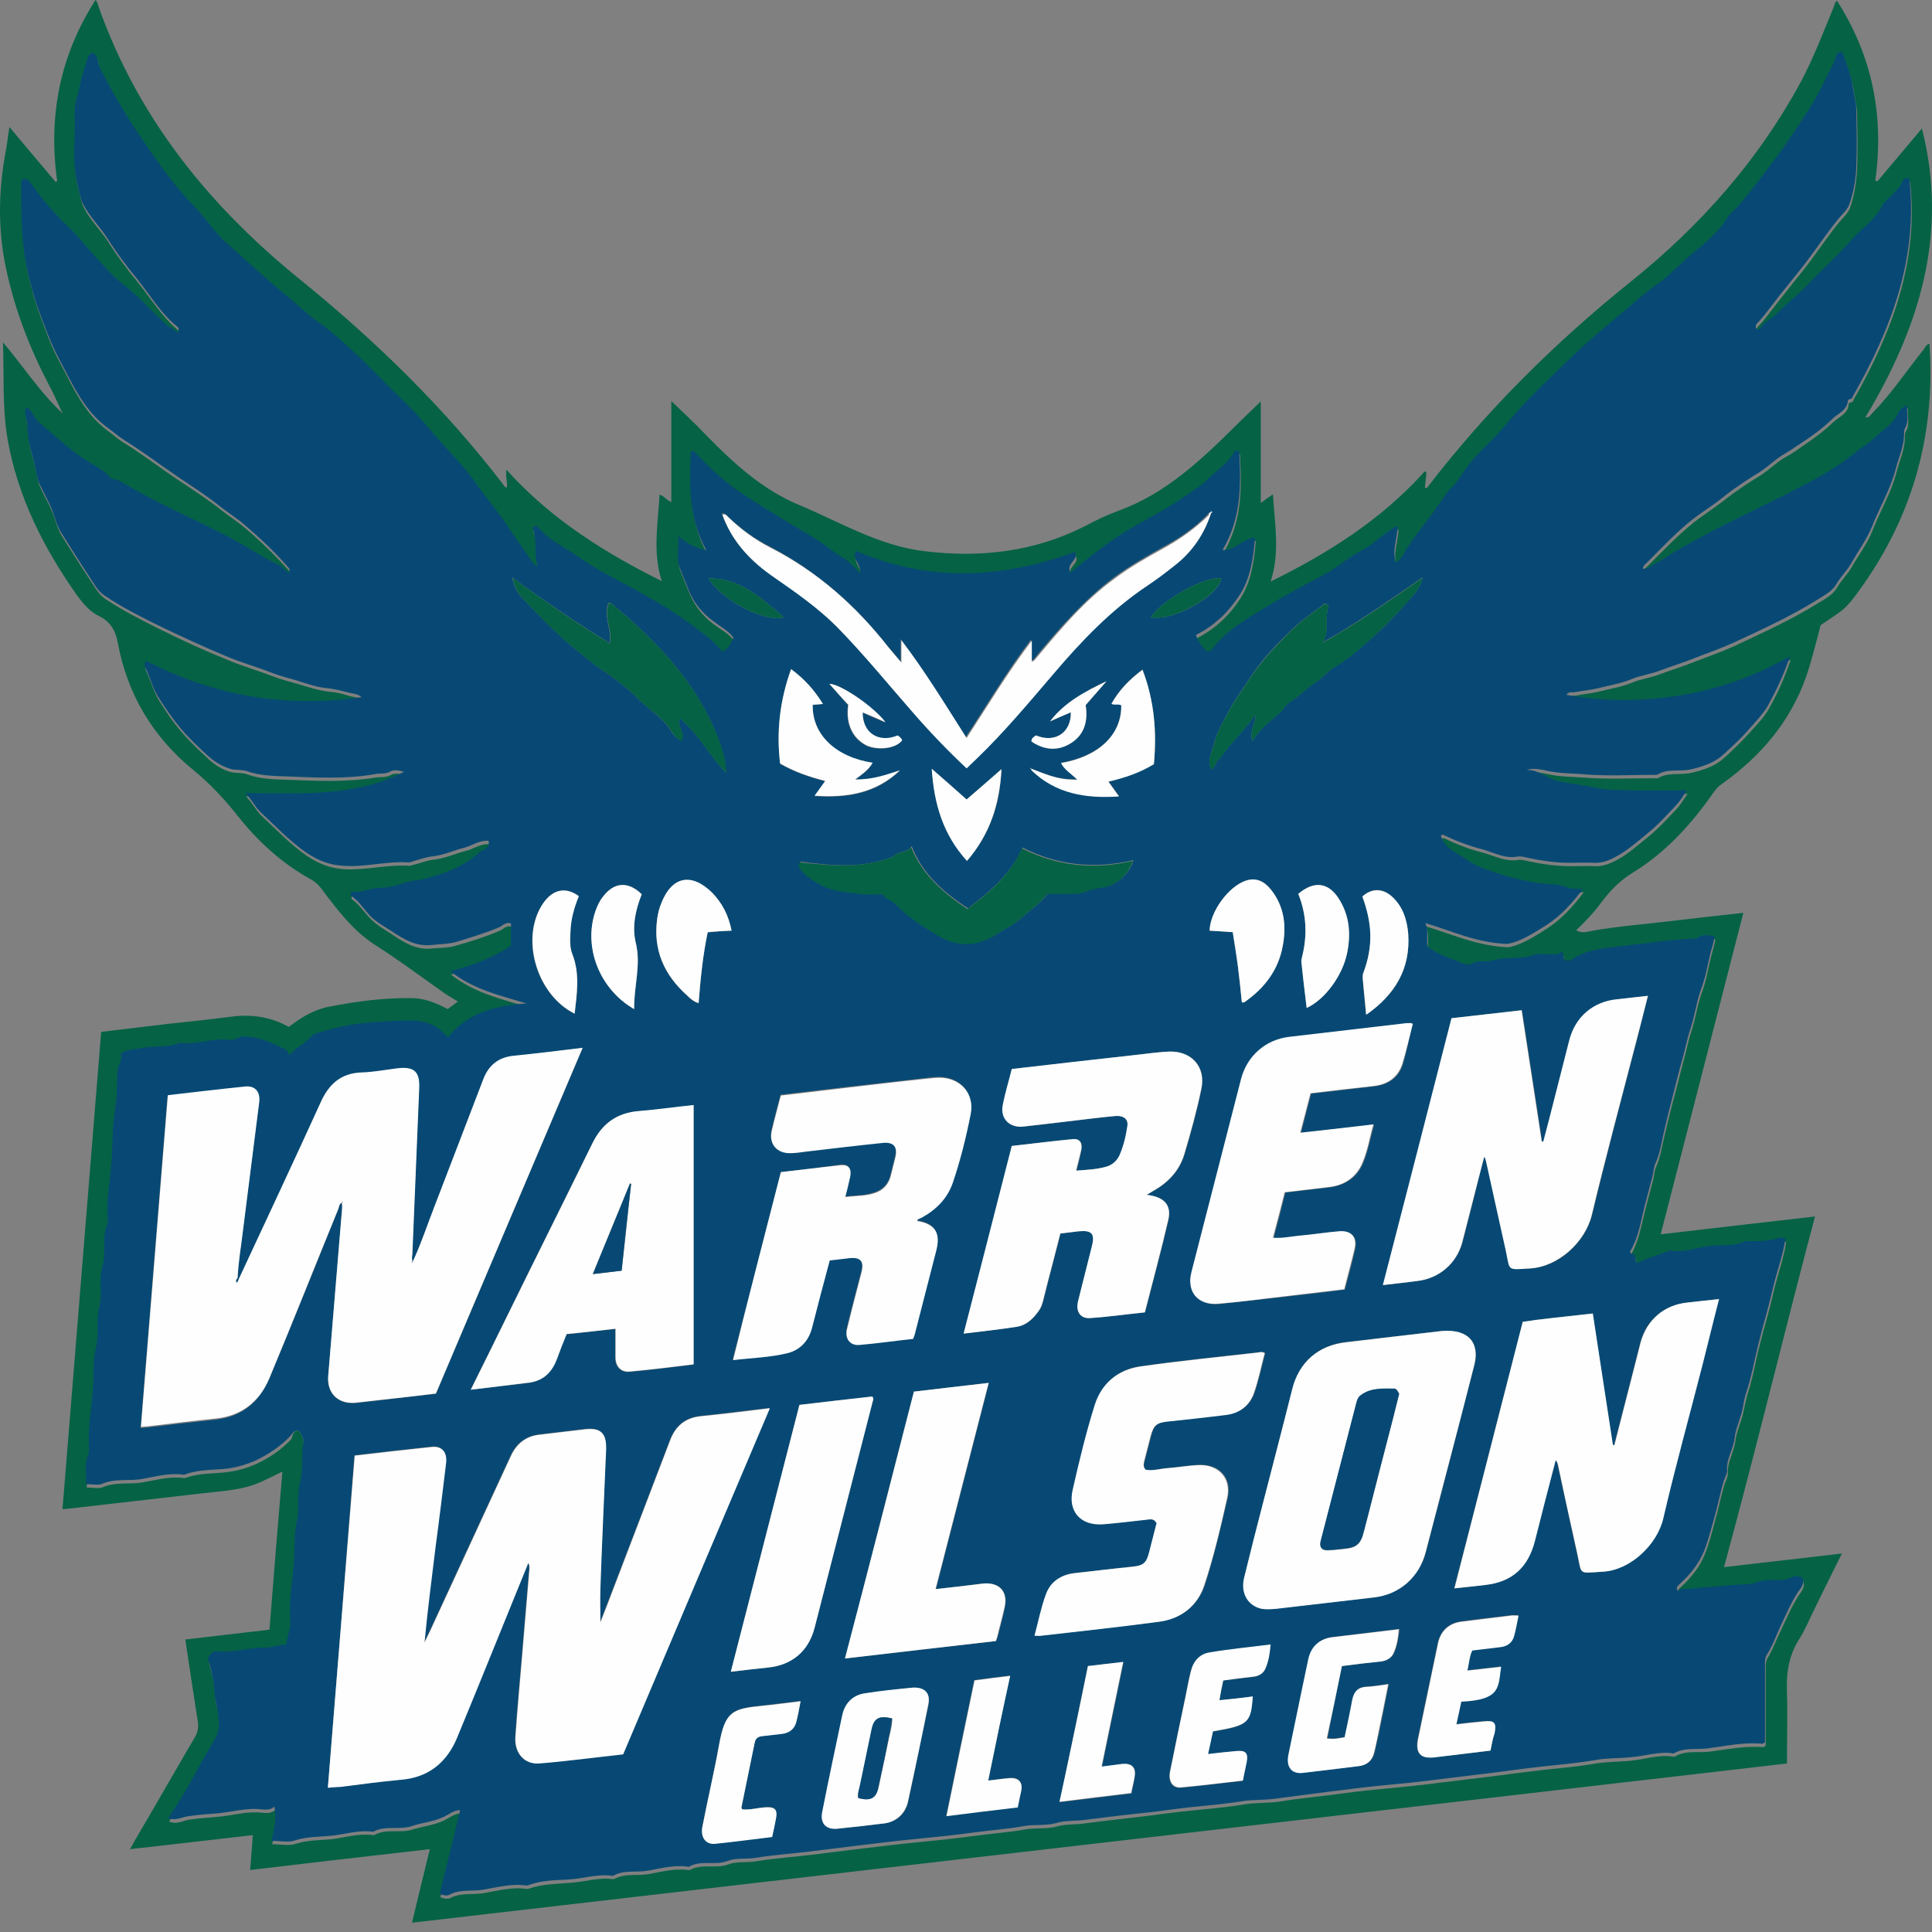 <svg width="200" height="200" viewBox="0 0 200 200" fill="none" xmlns="http://www.w3.org/2000/svg">
<rect x="0" y="0" width="200" height="200" fill="#808080" stroke="none"/>
<g clip-path="url(#clip0_321_681)">
<path d="M199.739 35.593C200.406 45.325 197.816 54.076 191.929 61.846C191.459 62.474 190.948 63.023 190.32 63.455C189.732 63.886 189.104 64.279 188.476 64.711C188.005 66.477 187.574 68.282 186.985 70.008C185.337 74.717 182.237 78.328 178.195 81.192C177.841 81.428 177.606 81.742 177.371 82.056C175.094 85.313 172.465 88.217 169.09 90.297C167.717 91.121 166.697 92.18 165.755 93.436C165.009 94.456 164.107 95.398 163.165 96.301C163.675 96.615 164.185 96.497 164.695 96.379C167.521 95.869 170.346 95.673 173.211 95.32C175.565 95.045 177.959 94.77 180.471 94.496C177.606 105.64 174.781 116.667 171.916 127.773C177.253 127.145 182.511 126.557 187.887 125.929C184.67 138.055 181.766 150.141 178.469 162.228C182.433 161.757 186.475 161.325 190.674 160.815C189.614 162.934 188.633 164.936 187.652 166.937C187.22 167.839 186.828 168.781 186.279 169.645C185.18 171.332 184.905 173.176 184.984 175.178C185.062 177.611 184.984 180.005 184.984 182.555C137.5 188.049 90.135 193.543 42.652 199.037C43.279 196.447 43.868 193.936 44.496 191.424C38.296 192.13 32.135 192.837 25.895 193.582C25.974 192.366 26.091 191.267 26.17 189.972C21.971 190.443 17.772 190.953 13.455 191.424C13.887 190.639 14.279 189.972 14.672 189.305C16.516 186.166 18.321 182.987 20.166 179.848C20.48 179.337 20.558 178.827 20.48 178.239C20.048 175.452 19.616 172.666 19.185 169.723C22.089 169.37 24.953 169.056 27.896 168.703C28.328 163.248 28.76 157.872 29.231 152.339C28.446 152.731 27.739 153.084 27.033 153.398C25.149 154.262 23.07 154.34 21.068 154.576C16.398 155.125 11.729 155.635 7.02 156.184C6.902 156.184 6.745 156.224 6.47 156.224C7.804 139.742 9.139 123.339 10.473 106.818C12.827 106.543 15.104 106.268 17.38 105.994C19.577 105.758 21.775 105.523 23.933 105.248C26.013 104.973 28.014 105.248 29.898 106.307C31.114 105.366 32.449 104.542 33.979 104.228C36.804 103.678 39.669 103.286 42.573 103.325C43.907 103.325 45.124 103.796 46.34 104.463C46.654 104.228 47.008 103.992 47.4 103.678C46.772 103.286 46.183 102.972 45.673 102.579C43.397 100.971 41.2 99.322 38.845 97.831C36.53 96.34 34.882 94.142 33.233 91.945C32.919 91.552 32.566 91.238 32.135 91.003C29.152 89.355 26.68 87.079 24.6 84.45C23.227 82.723 21.775 81.153 20.048 79.74C15.849 76.326 13.181 71.892 12.2 66.555C11.964 65.299 11.454 64.357 10.237 63.769C9.335 63.337 8.668 62.552 8.04 61.728C4.547 56.784 1.84 51.486 0.78 45.443C0.231 42.185 0.427 38.889 0.309 35.436C2.467 37.987 4.155 40.655 6.509 42.813C5.999 41.872 5.646 40.891 5.136 39.988C3.095 36.103 1.526 32.061 0.623 27.784C-0.24 23.742 -0.162 19.739 0.584 15.697C0.741 14.912 0.819 14.088 0.976 13.146C2.624 15.108 4.155 16.953 5.725 18.797C5.803 18.797 5.842 18.797 5.921 18.758C4.979 12.008 6.195 5.769 9.884 0C10.081 0.196 10.159 0.51 10.237 0.785C14.319 12.244 21.657 21.309 30.997 28.882C38.845 35.24 46.026 42.225 52.148 50.23C52.227 50.348 52.266 50.466 52.462 50.466C52.58 49.956 52.305 49.445 52.423 48.621C56.975 53.684 62.508 57.176 68.512 60.158C67.531 57.176 68.12 54.194 68.277 51.211C68.787 51.329 68.983 51.8 69.493 51.957C69.493 48.504 69.493 45.089 69.493 41.518C70.788 42.774 72.005 43.873 73.104 45.05C75.929 47.954 78.951 50.701 82.718 52.271C86.956 54.037 90.998 56.509 95.707 57.058C101.476 57.765 107.048 57.137 112.307 54.468C113.406 53.88 114.544 53.33 115.721 52.899C120.626 51.133 124.276 47.679 127.886 44.108C128.71 43.284 129.534 42.499 130.515 41.558C130.515 45.129 130.515 48.543 130.515 52.075C130.986 51.721 131.3 51.486 131.771 51.172C131.967 54.272 132.517 57.215 131.535 60.198C137.54 57.255 143.033 53.762 147.507 48.778C147.546 48.818 147.625 48.896 147.664 48.935C147.625 49.445 147.546 49.995 147.507 50.505C147.782 50.544 147.821 50.387 147.9 50.269C154.021 42.343 161.046 35.397 168.816 29.157C175.958 23.428 181.962 16.678 186.357 8.594C187.731 6.043 188.751 3.336 189.85 0.667C189.928 0.432 189.967 0.196 190.164 0.078C193.813 5.769 195.069 12.008 194.127 18.719C194.205 18.719 194.284 18.758 194.362 18.758C195.893 16.953 197.423 15.108 198.954 13.303C201.74 24.212 198.679 33.905 193.107 43.206C193.538 43.245 193.656 42.931 193.852 42.735C195.814 40.733 197.345 38.418 199.072 36.26C199.307 35.985 199.385 35.632 199.739 35.593ZM30.918 148.101C31.389 148.689 31.507 149.317 31.428 150.023C31.311 151.24 31.468 152.456 31.154 153.712C30.84 155.046 31.154 156.459 30.8 157.872C30.526 159.088 30.565 160.383 30.526 161.639C30.408 163.719 29.937 165.799 30.133 167.918C30.212 168.86 29.78 169.684 29.702 170.626C28.995 170.586 28.328 170.9 27.7 170.9C25.895 170.861 24.169 171.489 22.403 171.293C22.324 171.293 22.246 171.293 22.167 171.332C21.735 171.567 21.539 171.921 21.696 172.431C22.049 173.569 22.246 174.746 22.324 175.963C22.363 176.316 22.442 176.63 22.52 176.983C22.716 178.042 22.952 179.22 22.403 180.24C21.775 181.378 21.068 182.477 20.48 183.615C19.577 185.302 18.596 186.95 17.497 188.559C18.282 188.913 18.91 188.481 19.616 188.363C20.519 188.245 21.5 188.167 22.403 188.088C23.972 187.971 25.542 187.461 27.151 187.657C27.582 187.696 28.053 187.735 28.485 187.382C28.721 188.599 28.485 189.737 28.171 190.914C29.113 190.914 29.898 191.11 30.604 190.875C31.899 190.443 33.273 190.522 34.568 190.365C35.902 190.168 37.236 189.776 38.649 189.972C38.688 189.972 38.767 189.972 38.806 189.933C40.062 189.266 41.435 189.815 42.73 189.383C43.75 189.07 44.888 188.952 45.909 188.481C46.497 188.206 47.008 187.735 47.714 187.735C47.008 190.678 46.301 193.543 45.595 196.408C45.987 196.565 46.38 196.604 46.615 196.486C47.714 195.898 48.93 196.172 50.068 195.976C51.52 195.741 53.012 195.309 54.542 195.545C54.62 195.545 54.699 195.545 54.778 195.505C56.112 195.034 57.564 195.034 58.937 194.917C60.428 194.838 61.92 194.328 63.411 194.524C63.45 194.524 63.529 194.524 63.568 194.524C64.666 193.896 65.922 194.21 67.1 194.014C68.434 193.779 69.847 193.386 71.259 193.582C71.299 193.582 71.377 193.582 71.416 193.582C72.672 192.876 74.124 193.504 75.419 192.994C76.282 192.68 77.303 192.837 78.284 192.68C80.167 192.366 82.09 192.248 83.974 192.013C85.661 191.817 87.349 191.581 89.036 191.385C90.998 191.149 92.96 190.914 94.922 190.718C96.924 190.522 98.886 190.325 100.887 190.051C102.614 189.815 104.38 189.697 106.106 189.383C107.205 189.187 108.343 189.383 109.442 189.07C110.345 188.795 111.326 188.913 112.307 188.756C114.19 188.52 116.074 188.285 117.918 188.088C119.645 187.892 121.332 187.618 123.059 187.461C124.982 187.264 126.866 187.107 128.789 186.793C129.927 186.597 131.104 186.676 132.32 186.519C134.008 186.244 135.734 186.048 137.461 185.852C139.227 185.616 140.993 185.381 142.759 185.224C144.839 185.028 146.879 184.831 148.959 184.557C150.803 184.321 152.609 184.125 154.453 183.89C156.219 183.654 157.985 183.419 159.751 183.222C161.595 183.026 163.4 182.869 165.205 182.555C166.461 182.359 167.756 182.398 169.051 182.241C170.425 182.084 171.798 181.614 173.211 181.849C173.25 181.849 173.329 181.849 173.368 181.849C174.467 181.182 175.722 181.457 176.9 181.339C178.744 181.103 180.628 180.711 182.511 180.868C182.59 180.868 182.668 180.789 182.786 180.711C182.786 180.436 182.786 180.122 182.786 179.848C182.786 177.415 182.786 174.982 182.786 172.588C182.786 172.274 182.786 171.96 182.982 171.646C183.532 170.743 183.885 169.723 184.356 168.781C184.944 167.565 185.454 166.309 186.2 165.171C186.475 164.739 186.946 164.268 186.632 163.641C186.318 163.523 185.925 163.444 185.651 163.601C184.473 164.229 183.139 163.641 181.923 164.151C181.216 164.465 180.314 164.347 179.49 164.425C178.038 164.582 176.546 164.622 175.094 164.818C174.624 164.896 174.153 164.779 173.76 165.053C173.564 164.622 173.839 164.465 173.996 164.308C175.055 163.327 175.958 162.228 176.507 160.854C176.939 159.756 177.214 158.657 177.527 157.519C177.881 156.302 178.116 155.046 178.469 153.83C178.587 153.359 178.901 152.967 178.862 152.456C178.822 151.318 179.49 150.337 179.647 149.199C179.764 148.101 180.314 147.119 180.51 146.021C180.628 145.471 180.745 144.883 180.902 144.333C181.256 143.274 181.491 142.214 181.726 141.115C181.962 140.017 182.237 138.957 182.511 137.898C182.943 136.406 183.335 134.915 183.689 133.385C184.081 131.776 184.67 130.206 184.905 128.558C184.67 128.558 184.395 128.479 184.199 128.519C183.1 128.872 181.962 128.833 180.824 128.833C180.785 128.833 180.785 128.833 180.745 128.833C179.49 129.46 178.077 129.147 176.743 129.382C175.526 129.578 174.27 130.01 173.015 129.814C172.936 129.814 172.818 129.853 172.701 129.892C171.68 130.285 170.66 130.559 169.679 131.069C169.64 131.109 169.522 131.03 169.444 130.991C169.404 130.716 169.365 130.481 169.326 130.285C169.169 130.088 168.894 130.206 168.816 129.931C169.483 128.793 169.758 127.577 170.071 126.282C170.385 124.908 170.778 123.535 171.131 122.161C171.249 121.69 171.249 121.22 171.445 120.788C171.916 119.768 172.034 118.669 172.308 117.609C172.544 116.55 172.818 115.451 173.093 114.391C173.525 112.861 173.878 111.291 174.31 109.722C174.584 108.78 174.741 107.799 175.055 106.896C175.526 105.523 175.683 104.071 176.193 102.697C176.664 101.481 176.821 100.146 177.174 98.891C177.292 98.38 177.488 97.831 177.567 97.243C176.939 97.164 176.389 97.007 175.879 97.4C175.683 97.556 175.448 97.478 175.251 97.517C174.27 97.596 173.289 97.635 172.308 97.753C170.425 97.988 168.502 98.184 166.618 98.459C165.245 98.655 163.989 98.891 162.812 99.675C162.537 99.872 162.262 99.832 162.027 99.675C161.831 99.401 162.027 99.087 161.713 98.851C161.477 99.205 161.085 99.126 160.732 99.126C160.104 99.126 159.437 99.008 158.848 99.205C157.435 99.675 155.944 99.362 154.492 99.793C153.864 99.99 153.119 99.675 152.452 100.107C152.216 100.264 151.824 100.225 151.51 100.068C150.293 99.519 148.959 99.205 147.86 98.341C147.703 97.596 148.017 96.772 147.625 95.908C150.293 96.693 152.844 97.91 156.101 98.067C157.396 97.87 158.848 96.968 160.3 96.026C161.713 95.084 162.812 93.868 163.95 92.376C163.243 92.337 162.772 92.455 162.419 92.259C161.399 91.788 160.261 91.906 159.201 91.749C157.946 91.552 156.651 91.278 155.513 90.885C154.257 90.493 152.923 90.1 151.824 89.276C150.882 88.57 149.548 88.217 149.234 86.843C149.312 86.804 149.43 86.765 149.469 86.765C150.764 87.393 152.059 87.903 153.472 88.256C154.649 88.57 155.748 89.198 157.043 89.041C157.239 89.002 157.475 89.002 157.71 89.041C159.28 89.394 160.889 89.669 162.537 89.669C163.4 89.669 164.224 89.629 165.088 89.669C165.873 89.708 166.579 89.433 167.207 89.119C168.541 88.452 169.601 87.432 170.739 86.529C171.759 85.705 172.622 84.724 173.525 83.782C173.956 83.351 174.27 82.762 174.702 82.173C172.701 82.173 170.896 82.213 169.09 82.173C167.874 82.134 166.697 82.173 165.48 81.938C164.146 81.703 162.812 81.506 161.477 81.232C160.261 80.996 159.398 80.015 158.103 80.054C158.887 79.819 159.594 80.015 160.379 80.172C161.477 80.407 162.655 80.407 163.793 80.486C166.304 80.682 168.855 80.564 171.366 80.564C171.484 80.564 171.602 80.604 171.68 80.525C172.779 79.897 174.035 80.29 175.212 79.976C176.507 79.662 177.645 79.269 178.587 78.367C179.529 77.504 180.471 76.601 181.295 75.659C181.923 74.953 182.59 74.286 183.061 73.462C183.963 71.892 184.709 70.283 185.376 68.282C181.805 70.322 178.116 71.617 174.31 72.284C170.385 72.991 166.343 73.03 162.223 72.284C162.576 71.931 162.851 72.049 163.086 72.01C163.91 71.853 164.813 71.774 165.598 71.578C166.697 71.303 167.874 71.107 168.933 70.675C169.875 70.283 170.856 70.165 171.798 69.812C173.054 69.341 174.349 68.949 175.605 68.439C176.939 67.928 178.273 67.458 179.568 66.869C182.472 65.495 185.376 64.2 188.084 62.513C188.869 62.042 189.732 61.611 190.203 60.786C190.634 60.041 191.262 59.452 191.694 58.706C192.4 57.451 193.342 56.234 193.852 54.9C194.637 52.899 195.775 51.015 196.325 48.896C196.638 47.679 197.188 46.581 197.188 45.286C197.188 45.089 197.188 44.815 197.306 44.658C197.737 43.912 197.423 43.167 197.502 42.264C197.031 42.539 196.717 42.774 196.56 43.127C196.05 44.305 194.873 44.854 194.049 45.757C193.578 46.267 192.793 46.659 192.204 47.13C190.831 48.268 189.339 49.21 187.809 50.034C183.335 52.428 178.666 54.468 174.231 57.019C173.25 57.569 172.348 58.196 171.366 58.746C171.013 58.942 170.66 59.295 170.15 59.217C170.189 58.864 170.425 58.746 170.621 58.55C172.191 56.98 173.721 55.371 175.448 53.997C176.429 53.252 177.449 52.585 178.43 51.839C179.647 50.858 180.981 49.995 182.315 49.171C183.218 48.582 183.963 47.797 184.905 47.287C185.494 46.973 186.043 46.581 186.592 46.188C187.691 45.443 188.79 44.658 189.771 43.716C190.399 43.127 191.341 42.813 191.38 41.793C191.498 41.597 191.812 41.715 191.851 41.44C195.854 34.416 198.64 27.077 197.737 18.836C197.306 18.64 197.07 18.954 196.992 19.189C196.756 19.857 196.207 20.21 195.775 20.681C195.5 20.995 195.147 21.23 194.951 21.583C194.323 22.8 193.264 23.624 192.361 24.526C191.576 25.272 190.909 26.135 190.164 26.881C189.222 27.862 188.201 28.804 187.26 29.785C186.239 30.923 184.984 31.826 183.885 32.924C183.375 33.434 182.668 33.67 182.315 34.376C182.276 34.494 182.001 34.455 181.883 34.337C181.766 34.102 181.883 33.945 182.04 33.748C182.551 33.238 182.943 32.689 183.375 32.139C184.552 30.609 185.768 29.118 186.946 27.627C188.123 26.096 189.182 24.487 190.399 22.996C190.791 22.525 191.341 22.054 191.537 21.466C191.969 20.21 192.165 18.876 192.243 17.581C192.322 15.658 192.283 13.774 192.243 11.851C192.243 10.949 191.969 10.046 191.851 9.183C191.694 8.045 191.184 6.907 190.831 5.769C190.085 5.612 190.164 6.318 190.007 6.632C189.104 8.398 188.319 10.203 187.22 11.851C186.2 13.342 185.258 14.912 184.159 16.364C182.786 18.169 181.491 20.014 179.961 21.74C179.647 22.093 179.176 22.407 178.94 22.8C178.038 24.369 176.625 25.468 175.291 26.567C174.074 27.587 173.015 28.765 171.72 29.706C170.464 30.648 169.247 31.669 168.031 32.689C166.343 34.102 164.617 35.514 163.047 37.045C160.575 39.438 158.063 41.793 155.866 44.422C154.963 45.521 153.864 46.502 152.883 47.562C152.098 48.386 151.431 49.406 150.764 50.387C150.529 50.74 150.176 50.937 149.94 51.251C149.312 52.153 148.724 53.056 148.056 53.919C147.272 54.978 146.448 56.038 145.702 57.137C145.388 57.608 145.192 58.275 144.564 58.589C144.172 57.255 144.76 56.077 144.76 54.782C143.347 55.449 142.484 56.548 141.228 57.215C139.776 57.961 138.521 59.099 137.069 59.884C135.107 60.943 133.144 62.003 131.222 63.141C129.142 64.397 127.062 65.613 125.531 67.575C125.414 67.732 125.296 67.772 124.982 67.772C124.55 67.301 124.119 66.712 123.883 66.084C125.845 65.064 127.297 63.69 128.396 61.964C129.534 60.198 129.809 58.196 130.005 55.999C128.71 56.117 128.004 57.333 126.63 57.294C128.592 53.997 128.553 50.505 128.357 47.012C127.886 47.012 127.886 47.012 127.768 47.248C127.101 48.425 125.924 49.131 124.982 50.073C124.511 50.544 123.805 50.976 123.216 51.407C121.607 52.545 119.881 53.526 118.154 54.468C116.27 55.489 114.504 56.705 112.856 58.039C112.228 58.55 111.561 59.138 110.894 59.609C110.345 58.706 111.875 58.353 111.326 57.49C103.752 60.276 96.178 60.629 88.683 57.372C88.251 58.275 89.272 58.785 89.115 59.688C88.487 59.099 88.016 58.471 87.388 58.118C86.211 57.411 85.19 56.509 83.974 55.803C82.286 54.822 80.638 53.801 78.99 52.781C78.009 52.153 76.949 51.604 76.047 50.858C74.673 49.798 73.339 48.621 72.162 47.326C72.044 47.209 71.926 46.934 71.612 47.052C71.456 50.544 71.416 54.037 73.182 57.294C72.044 57.098 71.141 56.548 70.278 55.842C70.396 56.98 70.004 58.079 70.474 59.217C70.71 59.805 70.985 60.433 71.22 61.061C71.769 62.513 72.633 63.69 73.888 64.632C74.634 65.181 75.497 65.613 76.008 66.359C75.733 66.987 75.497 67.497 74.87 67.811C74.006 66.712 72.868 65.927 71.769 65.103C70.082 63.847 68.277 62.748 66.432 61.728C64.274 60.551 62.077 59.531 60.075 58.079C58.584 57.019 56.897 56.313 55.719 54.861C55.602 54.743 55.405 54.782 55.209 54.978C55.719 56.195 55.327 57.608 55.719 58.981C55.405 58.824 55.209 58.628 55.052 58.353C54.307 57.215 53.483 56.117 52.737 54.978C51.717 53.409 50.461 52.035 49.401 50.466C48.459 49.053 47.243 47.797 46.105 46.541C44.692 45.011 43.436 43.363 41.906 41.911C39.826 39.949 37.943 37.79 35.784 35.946C34.96 35.24 34.175 34.494 33.273 33.866C31.899 32.924 30.722 31.747 29.427 30.688C27.386 29.039 25.503 27.234 23.541 25.508C22.716 24.762 22.049 23.899 21.343 23.035C20.637 22.133 19.773 21.309 19.028 20.445C17.262 18.405 15.731 16.168 14.24 13.931C12.827 11.812 11.532 9.575 10.394 7.299C10.159 6.789 10.316 6.083 9.61 5.808C9.335 5.965 9.178 6.161 9.099 6.514C8.903 7.417 8.511 8.28 8.354 9.183C8.197 10.124 7.765 11.066 7.804 12.047C7.922 14.48 7.49 16.913 8.079 19.346C8.275 20.092 8.354 20.877 8.707 21.544C9.374 22.839 10.473 23.899 11.258 25.115C12.16 26.567 13.22 27.941 14.279 29.235C15.574 30.845 16.673 32.65 18.243 34.023C18.439 34.18 18.753 34.416 18.439 34.808C18.086 34.376 17.576 34.259 17.223 33.905C15.692 32.453 14.279 30.884 12.592 29.589C11.729 28.922 10.983 28.019 10.237 27.234C9.217 26.175 8.315 24.997 7.255 23.938C5.842 22.564 4.587 21.073 3.409 19.503C3.174 19.189 2.938 18.719 2.389 18.915C2.232 19.15 2.271 19.386 2.271 19.66C2.271 22.486 2.271 25.272 2.86 28.098C3.174 29.589 3.566 31.08 4.076 32.453C4.704 34.141 5.293 35.907 6.195 37.516C7.569 40.066 8.668 42.774 11.14 44.579C11.729 45.011 12.317 45.56 12.945 45.913C14.907 47.13 16.752 48.582 18.674 49.838C20.087 50.78 21.539 51.721 22.873 52.781C23.698 53.448 24.679 54.037 25.463 54.743C27.033 56.077 28.524 57.529 29.898 59.06C30.055 59.256 30.172 59.413 29.937 59.688C29.623 59.413 29.348 59.02 28.995 58.864C27.151 57.961 25.463 56.823 23.658 55.881C19.93 53.958 16.045 52.271 12.435 50.112C12.121 49.916 11.689 50.112 11.415 49.72C10.708 48.818 9.649 48.425 8.746 47.836C7.059 46.698 5.607 45.364 4.076 44.03C3.566 43.598 3.488 42.813 2.742 42.539C2.546 43.284 2.938 43.951 2.938 44.579C2.899 46.031 3.449 47.365 3.723 48.739C3.841 49.249 3.919 49.877 4.155 50.426C4.665 51.525 5.332 52.585 5.685 53.762C5.882 54.39 6.117 55.057 6.509 55.646C7.412 57.058 8.275 58.471 9.217 59.884C9.727 60.629 10.159 61.493 10.905 62.003C12.671 63.18 14.515 64.122 16.398 65.064C18.753 66.241 21.147 67.34 23.58 68.321C25.071 68.949 26.602 69.38 28.132 69.969C29.035 70.322 29.976 70.558 30.918 70.832C31.978 71.146 33.037 71.499 34.175 71.617C34.803 71.656 35.431 71.814 36.02 72.01C36.491 72.167 37.079 72.127 37.511 72.52C29.662 73.658 22.206 72.363 15.182 68.753C15.025 69.027 15.025 69.263 15.143 69.498C15.614 70.44 15.849 71.46 16.398 72.402C17.144 73.619 17.929 74.796 18.871 75.855C19.734 76.876 20.715 77.778 21.696 78.681C22.246 79.191 22.913 79.583 23.658 79.858C24.325 80.094 25.032 79.937 25.62 80.172C26.915 80.643 28.328 80.682 29.623 80.722C32.723 80.839 35.823 80.996 38.924 80.486C39.434 80.407 39.983 80.525 40.493 80.211C40.846 80.015 41.357 80.094 41.906 80.251C36.687 82.919 31.154 82.448 25.463 82.448C26.209 83.194 26.484 83.9 27.072 84.45C28.603 85.862 30.016 87.393 31.782 88.609C33.037 89.433 34.215 89.904 35.666 89.983C37.943 90.1 40.14 89.472 42.377 89.629C42.534 89.629 42.691 89.551 42.848 89.512C43.515 89.355 44.143 89.08 44.849 89.002C46.026 88.884 47.086 88.374 48.185 88.099C49.009 87.903 49.715 87.314 50.657 87.393C50.814 88.256 50.068 88.217 49.715 88.57C48.067 90.1 46.026 90.767 43.907 91.356C43.279 91.513 42.652 91.474 42.024 91.709C41.16 92.023 40.219 92.219 39.316 92.259C38.296 92.259 37.432 92.808 36.412 92.651C36.412 92.887 36.373 93.044 36.412 93.083C37.158 93.593 37.629 94.339 38.217 94.966C38.924 95.751 39.826 96.222 40.65 96.772C41.867 97.596 43.123 98.38 44.731 98.184C45.595 98.106 46.419 98.145 47.282 97.87C48.813 97.439 50.304 96.968 51.756 96.34C52.109 96.183 52.423 95.751 52.972 95.948C52.972 96.732 52.972 97.556 52.972 98.263C51.089 99.479 49.048 100.303 46.694 100.892C49.127 102.815 51.873 103.404 54.581 104.228C51.481 104.463 48.577 105.091 46.497 107.681C46.262 107.563 46.183 107.406 46.066 107.328C45.124 106.386 43.986 105.994 42.652 105.994C40.964 105.994 39.277 106.072 37.589 106.268C36.216 106.425 34.921 106.661 33.626 107.092C33.194 107.21 32.645 107.249 32.252 107.681C31.625 108.387 30.683 108.78 30.055 109.604C29.898 109.368 29.819 109.094 29.662 109.015C28.289 108.309 26.915 107.642 25.306 107.642C24.757 107.642 24.404 108.073 23.855 107.995C22.167 107.759 20.558 108.505 18.871 108.309C18.831 108.309 18.753 108.309 18.714 108.309C17.34 108.858 15.849 108.584 14.476 108.897C13.848 109.054 13.141 108.976 12.553 109.486C12.827 110.114 12.278 110.585 12.239 111.213C12.16 112.508 12.239 113.764 12.003 115.059C11.729 116.746 11.729 118.473 11.65 120.199C11.532 122.397 11.022 124.555 11.258 126.753C11.258 126.792 11.258 126.87 11.258 126.91C10.551 128.362 11.14 129.971 10.669 131.501C10.277 132.796 10.708 134.248 10.355 135.661C10.002 136.995 10.355 138.486 10.002 139.899C9.688 141.115 9.806 142.45 9.727 143.745C9.61 145.942 9.139 148.14 9.296 150.337C9.296 150.534 9.335 150.808 9.217 150.965C8.707 151.946 9.06 152.927 8.982 153.987C9.61 153.987 10.198 154.144 10.669 153.948C12.043 153.359 13.455 153.712 14.868 153.438C16.202 153.202 17.615 152.81 19.028 153.006C19.067 153.006 19.145 153.006 19.185 153.006C20.519 152.496 21.892 152.574 23.266 152.417C24.482 152.299 25.581 151.986 26.602 151.515C27.936 150.887 29.152 150.063 30.172 148.964C30.329 148.375 30.486 148.061 30.918 148.101Z" fill="#056245"/>
<path d="M30.918 148.101C30.487 148.023 30.29 148.376 30.094 148.611C29.074 149.71 27.818 150.534 26.523 151.162C25.503 151.633 24.365 151.947 23.188 152.065C21.814 152.182 20.401 152.143 19.106 152.653C19.067 152.653 18.989 152.692 18.949 152.653C17.537 152.457 16.124 152.849 14.79 153.085C13.416 153.36 11.964 153.006 10.591 153.595C10.12 153.791 9.531 153.634 8.903 153.634C8.982 152.575 8.668 151.594 9.139 150.613C9.217 150.416 9.217 150.181 9.217 149.985C9.06 147.748 9.531 145.59 9.649 143.392C9.727 142.136 9.61 140.802 9.924 139.546C10.277 138.134 9.924 136.642 10.277 135.308C10.63 133.895 10.198 132.443 10.591 131.148C11.062 129.618 10.473 128.009 11.179 126.557C11.219 126.518 11.179 126.439 11.179 126.4C10.944 124.203 11.454 122.044 11.572 119.847C11.65 118.12 11.65 116.393 11.925 114.706C12.16 113.411 12.082 112.116 12.16 110.86C12.2 110.232 12.749 109.722 12.474 109.133C13.063 108.623 13.769 108.663 14.397 108.545C15.81 108.192 17.301 108.506 18.635 107.956C18.675 107.917 18.753 107.917 18.792 107.956C20.48 108.152 22.089 107.407 23.776 107.642C24.326 107.721 24.718 107.289 25.228 107.289C26.837 107.328 28.21 107.956 29.584 108.663C29.741 108.741 29.819 108.977 29.976 109.251C30.604 108.427 31.546 108.074 32.174 107.328C32.566 106.897 33.116 106.897 33.547 106.74C34.843 106.347 36.138 106.073 37.511 105.916C39.198 105.759 40.886 105.641 42.573 105.641C43.868 105.641 45.045 106.033 45.987 106.975C46.105 107.093 46.184 107.25 46.419 107.328C48.499 104.738 51.442 104.11 54.503 103.875C51.795 103.051 49.048 102.462 46.615 100.539C48.97 99.951 51.01 99.127 52.894 97.91C52.894 97.165 52.894 96.38 52.894 95.595C52.344 95.399 52.031 95.83 51.677 95.987C50.225 96.615 48.695 97.047 47.204 97.518C46.34 97.753 45.516 97.714 44.653 97.832C43.044 97.989 41.828 97.243 40.572 96.419C39.748 95.87 38.806 95.399 38.139 94.614C37.55 93.947 37.079 93.201 36.334 92.73C36.294 92.691 36.334 92.534 36.334 92.299C37.354 92.456 38.257 91.945 39.238 91.906C40.14 91.906 41.082 91.671 41.945 91.357C42.534 91.16 43.201 91.16 43.829 91.004C45.948 90.454 47.989 89.748 49.637 88.217C49.99 87.903 50.736 87.903 50.579 87.04C49.637 86.962 48.931 87.511 48.106 87.746C46.968 88.021 45.948 88.531 44.771 88.649C44.104 88.728 43.437 88.963 42.769 89.159C42.612 89.198 42.456 89.277 42.298 89.277C40.062 89.12 37.864 89.787 35.588 89.63C34.097 89.552 32.92 89.081 31.703 88.257C29.937 87.04 28.524 85.51 26.994 84.097C26.405 83.547 26.131 82.841 25.385 82.096C31.075 82.096 36.608 82.566 41.828 79.898C41.278 79.741 40.768 79.662 40.415 79.859C39.905 80.173 39.355 80.016 38.845 80.133C35.745 80.683 32.645 80.487 29.545 80.369C28.25 80.33 26.837 80.29 25.542 79.82C24.914 79.623 24.247 79.78 23.58 79.505C22.834 79.231 22.206 78.838 21.618 78.328C20.637 77.426 19.656 76.523 18.792 75.503C17.89 74.443 17.066 73.266 16.32 72.049C15.771 71.147 15.535 70.087 15.064 69.146C14.947 68.91 14.947 68.675 15.104 68.4C22.167 72.049 29.584 73.305 37.432 72.167C37.001 71.775 36.412 71.814 35.941 71.657C35.353 71.5 34.685 71.343 34.097 71.265C32.959 71.186 31.899 70.833 30.84 70.48C29.898 70.205 28.956 69.97 28.053 69.617C26.562 69.028 24.993 68.596 23.501 67.968C21.068 66.948 18.675 65.849 16.32 64.711C14.436 63.769 12.553 62.828 10.826 61.65C10.041 61.14 9.649 60.277 9.139 59.531C8.197 58.118 7.334 56.706 6.431 55.293C6.039 54.704 5.803 54.037 5.607 53.409C5.254 52.232 4.587 51.173 4.076 50.074C3.841 49.524 3.763 48.936 3.645 48.386C3.37 47.013 2.821 45.718 2.86 44.227C2.86 43.599 2.468 42.932 2.664 42.186C3.409 42.461 3.488 43.246 3.998 43.677C5.528 44.972 6.98 46.346 8.668 47.484C9.57 48.112 10.63 48.504 11.336 49.367C11.611 49.721 12.043 49.564 12.357 49.76C15.967 51.957 19.852 53.606 23.58 55.529C25.385 56.47 27.073 57.648 28.917 58.511C29.27 58.707 29.545 59.06 29.859 59.335C30.055 59.06 29.976 58.864 29.819 58.707C28.446 57.137 26.955 55.725 25.385 54.39C24.6 53.684 23.619 53.095 22.795 52.428C21.461 51.369 20.009 50.427 18.596 49.485C16.673 48.19 14.829 46.777 12.867 45.561C12.239 45.169 11.69 44.658 11.062 44.227C8.629 42.422 7.491 39.714 6.117 37.163C5.254 35.554 4.626 33.788 3.998 32.101C3.488 30.727 3.095 29.236 2.781 27.745C2.193 24.919 2.193 22.133 2.193 19.308C2.193 19.072 2.154 18.798 2.311 18.562C2.86 18.366 3.095 18.876 3.331 19.151C4.469 20.76 5.764 22.251 7.177 23.585C8.236 24.605 9.139 25.783 10.159 26.882C10.905 27.666 11.65 28.569 12.514 29.236C14.201 30.531 15.614 32.101 17.144 33.553C17.497 33.906 18.047 34.024 18.361 34.455C18.675 34.024 18.4 33.828 18.165 33.67C16.555 32.297 15.496 30.492 14.201 28.883C13.141 27.588 12.082 26.214 11.179 24.762C10.395 23.546 9.335 22.486 8.629 21.191C8.275 20.524 8.197 19.739 8.001 18.994C7.412 16.561 7.844 14.128 7.726 11.695C7.687 10.714 8.118 9.772 8.275 8.83C8.432 7.888 8.786 7.064 9.021 6.162C9.099 5.848 9.256 5.612 9.531 5.455C10.238 5.73 10.081 6.476 10.316 6.946C11.454 9.223 12.749 11.459 14.162 13.578C15.653 15.815 17.183 18.052 18.949 20.093C19.695 20.956 20.558 21.78 21.265 22.683C21.971 23.546 22.599 24.409 23.462 25.155C25.424 26.882 27.308 28.687 29.349 30.335C30.643 31.394 31.821 32.572 33.194 33.514C34.097 34.141 34.921 34.887 35.706 35.593C37.864 37.477 39.748 39.596 41.828 41.558C43.358 43.01 44.614 44.658 46.026 46.189C47.165 47.444 48.381 48.7 49.323 50.113C50.382 51.644 51.638 53.017 52.658 54.626C53.404 55.764 54.228 56.863 54.974 58.001C55.131 58.236 55.327 58.472 55.641 58.629C55.248 57.255 55.641 55.882 55.131 54.626C55.366 54.43 55.562 54.39 55.641 54.508C56.818 55.96 58.545 56.666 59.997 57.726C61.998 59.139 64.235 60.159 66.354 61.376C68.198 62.396 70.004 63.495 71.691 64.75C72.79 65.575 73.928 66.359 74.791 67.458C75.419 67.144 75.654 66.634 75.929 66.006C75.38 65.261 74.516 64.829 73.81 64.279C72.515 63.338 71.652 62.16 71.142 60.709C70.906 60.081 70.632 59.492 70.396 58.864C69.925 57.726 70.357 56.627 70.2 55.489C71.063 56.196 71.927 56.745 73.104 56.941C71.299 53.684 71.338 50.191 71.534 46.699C71.848 46.62 71.966 46.856 72.083 46.974C73.3 48.269 74.595 49.446 75.968 50.505C76.91 51.212 77.93 51.8 78.912 52.428C80.56 53.449 82.208 54.469 83.895 55.45C85.112 56.156 86.132 57.059 87.309 57.765C87.937 58.118 88.408 58.746 89.036 59.335C89.193 58.432 88.173 57.962 88.604 57.02C96.139 60.277 103.674 59.924 111.247 57.137C111.797 57.962 110.266 58.315 110.816 59.257C111.483 58.746 112.111 58.197 112.778 57.687C114.426 56.353 116.192 55.136 118.075 54.116C119.802 53.174 121.49 52.193 123.138 51.055C123.766 50.623 124.433 50.191 124.904 49.721C125.845 48.779 127.023 48.072 127.69 46.895C127.808 46.66 127.808 46.699 128.278 46.66C128.475 50.191 128.514 53.645 126.552 56.941C127.925 56.98 128.632 55.764 129.927 55.646C129.73 57.844 129.456 59.845 128.318 61.611C127.18 63.338 125.767 64.75 123.805 65.731C124.001 66.359 124.433 66.909 124.904 67.419C125.218 67.458 125.335 67.38 125.453 67.223C126.944 65.261 129.063 64.044 131.143 62.788C133.066 61.611 135.028 60.551 136.99 59.531C138.442 58.746 139.698 57.608 141.15 56.863C142.406 56.196 143.308 55.097 144.682 54.43C144.682 55.725 144.093 56.902 144.486 58.236C145.113 57.922 145.31 57.255 145.624 56.784C146.369 55.646 147.154 54.626 147.978 53.566C148.645 52.703 149.234 51.761 149.862 50.898C150.097 50.584 150.45 50.349 150.686 50.035C151.353 49.053 152.02 48.072 152.805 47.209C153.786 46.15 154.885 45.169 155.787 44.07C157.985 41.401 160.496 39.047 162.969 36.692C164.538 35.162 166.265 33.788 167.952 32.336C169.169 31.316 170.346 30.256 171.641 29.354C172.936 28.412 173.996 27.235 175.212 26.214C176.547 25.116 177.959 24.017 178.862 22.447C179.097 22.055 179.568 21.741 179.882 21.388C181.373 19.661 182.708 17.817 184.081 16.011C185.18 14.559 186.122 12.99 187.142 11.499C188.241 9.85 189.026 8.045 189.928 6.279C190.085 5.965 190.007 5.259 190.752 5.416C191.105 6.554 191.616 7.692 191.773 8.83C191.89 9.733 192.165 10.596 192.165 11.499C192.204 13.421 192.243 15.305 192.165 17.228C192.126 18.562 191.89 19.857 191.459 21.113C191.262 21.702 190.713 22.172 190.321 22.643C189.104 24.135 188.045 25.744 186.867 27.274C185.69 28.804 184.434 30.256 183.296 31.787C182.865 32.336 182.472 32.886 181.962 33.396C181.805 33.553 181.687 33.749 181.805 33.984C181.923 34.141 182.197 34.141 182.237 34.024C182.551 33.317 183.296 33.082 183.806 32.572C184.866 31.473 186.122 30.57 187.181 29.432C188.123 28.412 189.143 27.47 190.085 26.528C190.831 25.783 191.537 24.919 192.283 24.174C193.185 23.311 194.284 22.447 194.873 21.231C195.069 20.878 195.422 20.642 195.697 20.328C196.128 19.857 196.678 19.465 196.913 18.837C196.992 18.601 197.227 18.327 197.659 18.484C198.561 26.764 195.775 34.063 191.773 41.087C191.733 41.362 191.419 41.244 191.302 41.441C191.223 42.5 190.281 42.775 189.693 43.363C188.712 44.305 187.652 45.09 186.514 45.836C185.965 46.189 185.415 46.581 184.827 46.934C183.885 47.444 183.139 48.229 182.237 48.818C180.902 49.642 179.568 50.505 178.352 51.486C177.41 52.271 176.35 52.899 175.369 53.645C173.603 55.018 172.112 56.627 170.542 58.197C170.346 58.393 170.111 58.511 170.072 58.864C170.582 58.943 170.935 58.589 171.288 58.393C172.269 57.844 173.172 57.216 174.153 56.666C178.587 54.116 183.257 52.114 187.731 49.681C189.261 48.857 190.752 47.916 192.126 46.777C192.714 46.306 193.46 45.914 193.97 45.404C194.794 44.541 195.971 43.952 196.482 42.775C196.639 42.461 196.953 42.186 197.423 41.911C197.345 42.775 197.659 43.56 197.227 44.305C197.109 44.462 197.109 44.737 197.109 44.933C197.109 46.189 196.56 47.327 196.246 48.543C195.697 50.662 194.559 52.546 193.774 54.547C193.225 55.882 192.322 57.098 191.616 58.354C191.184 59.099 190.556 59.688 190.124 60.434C189.653 61.258 188.79 61.65 188.005 62.16C185.298 63.848 182.354 65.182 179.49 66.516C178.195 67.105 176.86 67.576 175.526 68.086C174.27 68.596 172.975 68.989 171.72 69.46C170.778 69.813 169.758 69.93 168.855 70.323C167.795 70.754 166.618 70.951 165.519 71.225C164.735 71.422 163.832 71.5 163.008 71.657C162.772 71.696 162.459 71.539 162.145 71.932C166.265 72.677 170.307 72.599 174.231 71.932C178.038 71.265 181.766 69.97 185.298 67.929C184.63 69.93 183.846 71.539 182.982 73.109C182.511 73.894 181.844 74.6 181.216 75.307C180.392 76.288 179.45 77.151 178.509 78.014C177.567 78.917 176.429 79.309 175.134 79.623C173.957 79.937 172.701 79.505 171.602 80.173C171.523 80.212 171.406 80.212 171.288 80.212C168.737 80.212 166.226 80.369 163.714 80.133C162.576 80.055 161.399 80.055 160.3 79.82C159.555 79.662 158.809 79.466 158.024 79.702C159.319 79.662 160.182 80.644 161.399 80.879C162.733 81.154 164.067 81.311 165.402 81.585C166.618 81.821 167.795 81.782 169.012 81.821C170.817 81.86 172.662 81.821 174.624 81.821C174.192 82.449 173.878 82.998 173.446 83.43C172.544 84.372 171.68 85.353 170.66 86.177C169.522 87.118 168.423 88.1 167.128 88.767C166.461 89.12 165.794 89.355 165.009 89.316C164.185 89.277 163.322 89.316 162.459 89.316C160.81 89.316 159.241 89.041 157.632 88.688C157.436 88.649 157.2 88.649 156.965 88.688C155.67 88.885 154.571 88.217 153.394 87.903C152.02 87.55 150.686 87.04 149.391 86.412C149.352 86.373 149.234 86.451 149.155 86.491C149.509 87.864 150.804 88.217 151.745 88.924C152.844 89.748 154.178 90.101 155.434 90.533C156.611 90.925 157.867 91.16 159.123 91.396C160.182 91.553 161.32 91.435 162.341 91.906C162.694 92.063 163.204 91.985 163.871 92.024C162.733 93.515 161.634 94.732 160.222 95.673C158.77 96.615 157.318 97.518 156.023 97.714C152.766 97.596 150.254 96.341 147.546 95.556C147.939 96.419 147.625 97.243 147.782 97.989C148.881 98.852 150.215 99.205 151.431 99.715C151.745 99.833 152.138 99.912 152.373 99.755C153.04 99.323 153.786 99.637 154.414 99.441C155.827 99.009 157.357 99.362 158.77 98.852C159.319 98.656 160.026 98.813 160.653 98.773C161.007 98.773 161.36 98.852 161.634 98.499C161.948 98.734 161.752 99.048 161.948 99.323C162.184 99.48 162.498 99.48 162.733 99.323C163.871 98.538 165.166 98.263 166.54 98.106C168.423 97.832 170.346 97.675 172.23 97.4C173.211 97.282 174.192 97.243 175.173 97.165C175.369 97.165 175.605 97.204 175.801 97.047C176.311 96.654 176.86 96.851 177.488 96.89C177.41 97.478 177.253 98.028 177.096 98.538C176.782 99.794 176.586 101.128 176.115 102.345C175.605 103.718 175.448 105.17 174.977 106.543C174.663 107.446 174.506 108.427 174.231 109.369C173.8 110.899 173.407 112.469 173.015 114.039C172.74 115.098 172.465 116.197 172.23 117.257C171.994 118.316 171.837 119.415 171.367 120.435C171.17 120.867 171.17 121.377 171.053 121.809C170.699 123.182 170.307 124.556 169.993 125.929C169.718 127.224 169.404 128.441 168.737 129.579C168.777 129.853 169.051 129.736 169.247 129.932C169.287 130.128 169.326 130.403 169.365 130.638C169.444 130.678 169.561 130.756 169.601 130.717C170.582 130.207 171.602 129.932 172.622 129.54C172.74 129.5 172.819 129.422 172.936 129.461C174.231 129.657 175.448 129.226 176.664 129.029C177.998 128.794 179.411 129.108 180.667 128.48C180.706 128.48 180.706 128.48 180.745 128.48C181.883 128.48 183.022 128.519 184.12 128.166C184.317 128.088 184.591 128.166 184.827 128.205C184.591 129.893 184.003 131.423 183.61 133.032C183.257 134.523 182.865 136.054 182.433 137.545C182.158 138.604 181.883 139.703 181.648 140.763C181.413 141.822 181.177 142.921 180.824 143.981C180.628 144.53 180.51 145.119 180.432 145.668C180.235 146.767 179.686 147.787 179.568 148.847C179.45 149.985 178.744 150.927 178.783 152.104C178.823 152.614 178.509 153.006 178.391 153.477C178.038 154.694 177.802 155.95 177.449 157.166C177.135 158.265 176.86 159.403 176.429 160.502C175.879 161.875 174.977 162.974 173.917 163.955C173.721 164.112 173.446 164.308 173.682 164.701C174.074 164.387 174.584 164.504 175.016 164.465C176.468 164.269 177.959 164.23 179.411 164.073C180.235 163.994 181.138 164.073 181.844 163.798C183.061 163.288 184.395 163.877 185.572 163.249C185.808 163.131 186.2 163.17 186.553 163.288C186.867 163.916 186.436 164.387 186.122 164.818C185.376 165.956 184.866 167.212 184.277 168.429C183.846 169.37 183.492 170.391 182.904 171.293C182.708 171.607 182.708 171.882 182.708 172.235C182.708 174.668 182.708 177.101 182.708 179.495C182.708 179.809 182.708 180.084 182.708 180.358C182.59 180.437 182.511 180.515 182.433 180.515C180.549 180.319 178.666 180.751 176.821 180.986C175.683 181.143 174.388 180.868 173.289 181.496C173.25 181.536 173.172 181.536 173.132 181.496C171.72 181.3 170.346 181.771 168.973 181.889C167.678 182.046 166.383 181.967 165.127 182.203C163.322 182.517 161.477 182.674 159.672 182.87C157.906 183.066 156.141 183.301 154.375 183.537C152.53 183.772 150.725 183.969 148.881 184.204C146.801 184.479 144.76 184.675 142.68 184.871C140.914 185.028 139.149 185.303 137.383 185.499C135.656 185.735 133.969 185.931 132.242 186.166C131.065 186.362 129.887 186.284 128.71 186.441C126.826 186.755 124.904 186.912 122.981 187.108C121.254 187.304 119.567 187.579 117.84 187.736C115.956 187.932 114.073 188.168 112.228 188.403C111.287 188.521 110.266 188.442 109.364 188.717C108.226 189.031 107.088 188.835 106.028 189.031C104.301 189.345 102.535 189.463 100.809 189.698C98.808 189.973 96.845 190.169 94.844 190.365C92.882 190.561 90.92 190.797 88.958 191.032C87.27 191.228 85.583 191.464 83.895 191.66C81.972 191.896 80.089 192.013 78.205 192.327C77.224 192.484 76.204 192.288 75.341 192.641C74.006 193.151 72.594 192.523 71.338 193.23C71.299 193.269 71.22 193.269 71.181 193.23C69.768 193.034 68.355 193.426 67.021 193.661C65.844 193.858 64.588 193.544 63.489 194.172C63.45 194.211 63.372 194.211 63.332 194.172C61.802 193.975 60.35 194.486 58.859 194.564C57.485 194.643 56.033 194.643 54.699 195.153C54.621 195.192 54.542 195.192 54.464 195.192C52.933 194.956 51.442 195.388 49.99 195.624C48.852 195.82 47.636 195.545 46.537 196.134C46.262 196.291 45.909 196.212 45.516 196.055C46.223 193.191 46.929 190.326 47.636 187.383C46.929 187.383 46.419 187.893 45.83 188.128C44.81 188.599 43.672 188.678 42.652 189.031C41.357 189.463 39.944 188.952 38.727 189.58C38.688 189.62 38.61 189.62 38.571 189.62C37.197 189.423 35.824 189.855 34.489 190.012C33.194 190.169 31.821 190.09 30.526 190.522C29.859 190.758 29.035 190.561 28.093 190.561C28.407 189.384 28.642 188.246 28.407 187.03C27.975 187.383 27.504 187.343 27.073 187.304C25.463 187.108 23.933 187.618 22.324 187.736C21.422 187.814 20.48 187.854 19.538 188.011C18.832 188.089 18.204 188.521 17.419 188.207C18.518 186.598 19.499 184.95 20.401 183.262C20.99 182.124 21.696 180.986 22.324 179.887C22.873 178.867 22.638 177.729 22.442 176.63C22.403 176.316 22.285 175.963 22.246 175.61C22.167 174.433 22.01 173.255 21.618 172.078C21.461 171.607 21.657 171.254 22.089 170.979C22.167 170.979 22.246 170.94 22.324 170.94C24.129 171.136 25.856 170.508 27.622 170.548C28.21 170.548 28.917 170.234 29.623 170.273C29.741 169.331 30.133 168.507 30.055 167.565C29.859 165.446 30.369 163.366 30.447 161.287C30.526 160.031 30.447 158.736 30.722 157.519C31.036 156.107 30.722 154.694 31.075 153.36C31.389 152.104 31.232 150.887 31.35 149.671C31.507 149.357 31.428 148.69 30.918 148.101ZM106.774 79.584C106.734 79.545 106.695 79.505 106.695 79.466C106.695 79.545 106.656 79.662 106.774 79.584C106.774 79.623 106.734 79.702 106.774 79.702C109.285 82.135 112.385 82.645 115.839 82.409C115.446 81.86 115.132 81.389 114.74 80.879C116.427 80.447 117.997 79.937 119.449 79.074C119.763 75.699 119.488 72.481 118.272 69.302C116.898 70.323 115.839 71.422 115.054 72.834C115.446 72.991 115.799 72.795 116.074 72.991C116.113 76.013 113.759 78.289 109.835 78.956C110.188 79.662 110.933 80.055 111.522 80.683C111.09 80.644 110.776 80.644 110.502 80.644C109.167 80.565 107.99 80.016 106.774 79.584ZM125.375 53.095C125.218 52.978 125.139 53.135 125.061 53.213C123.726 54.587 122.157 55.685 120.469 56.588C118.703 57.569 116.977 58.55 115.328 59.767C112.268 62.043 109.795 64.907 107.362 67.811C107.205 68.007 107.048 68.322 106.734 68.4C106.734 67.694 106.734 67.026 106.734 66.202C104.223 69.499 102.222 72.913 99.985 76.288C97.787 72.874 95.747 69.499 93.235 66.163C93.235 67.066 93.235 67.733 93.235 68.478C92.764 67.89 92.332 67.419 91.94 66.948C88.565 62.671 84.562 59.099 79.696 56.588C78.088 55.764 76.635 54.704 75.341 53.449C75.184 53.292 75.027 53.056 74.713 53.174C75.654 55.803 77.381 57.765 79.657 59.374C82.129 61.14 84.68 62.828 86.799 65.025C89.468 67.772 91.862 70.715 94.373 73.58C96.139 75.621 97.983 77.543 99.985 79.427C100.338 79.074 100.652 78.799 100.966 78.485C103.83 75.738 106.381 72.677 108.971 69.656C111.875 66.242 114.936 62.984 118.703 60.512C119.763 59.806 120.783 59.021 121.764 58.236C123.569 56.98 124.707 55.175 125.375 53.095C125.453 53.095 125.492 53.017 125.414 52.899C125.492 53.017 125.218 52.938 125.375 53.095ZM35.392 124.556C35.47 125.144 35.353 125.733 35.313 126.322C34.882 131.698 34.411 137.074 33.979 142.45C33.822 144.295 35.039 145.433 36.883 145.236C37.707 145.158 38.492 145.04 39.316 144.962C41.239 144.726 43.201 144.491 45.124 144.295C50.186 132.365 55.209 120.475 60.311 108.506C57.799 108.78 55.484 109.094 53.169 109.33C51.599 109.487 50.579 110.311 50.029 111.763C48.342 116.158 46.694 120.553 44.967 124.948C44.221 126.832 43.593 128.794 42.73 130.638C42.573 130.403 42.652 130.167 42.652 129.932C42.887 124.203 43.123 118.512 43.358 112.783C43.437 111.056 42.848 110.507 41.121 110.703C39.865 110.821 38.649 111.056 37.393 111.135C35.235 111.213 34.018 112.312 33.155 114.235C30.408 120.357 27.543 126.439 24.679 132.522C24.639 132.483 24.6 132.443 24.561 132.404C24.64 130.678 24.953 128.951 25.15 127.224C25.699 122.868 26.248 118.512 26.798 114.196C26.916 113.136 26.366 112.469 25.385 112.587C22.717 112.822 20.048 113.175 17.34 113.489C16.399 124.948 15.496 136.368 14.554 147.826C14.947 147.787 15.182 147.787 15.457 147.748C17.733 147.473 20.009 147.199 22.285 146.963C24.993 146.688 26.837 145.158 27.857 142.764C30.29 136.956 32.645 131.07 34.999 125.223C35.078 124.948 35.078 124.634 35.392 124.556ZM33.94 185.067C34.411 185.028 34.803 184.989 35.156 184.95C37.276 184.714 39.355 184.4 41.474 184.204C44.339 183.929 46.223 182.399 47.282 179.848C49.362 174.825 51.403 169.763 53.443 164.74C53.836 163.759 54.267 162.739 54.66 161.757C54.778 161.993 54.778 162.15 54.778 162.346C54.542 165.289 54.267 168.272 54.032 171.215C53.797 174.08 53.522 176.905 53.326 179.77C53.208 181.418 54.228 182.674 55.798 182.517C58.702 182.281 61.566 181.889 64.47 181.575C69.533 169.645 74.595 157.755 79.657 145.747C77.185 146.021 74.87 146.335 72.554 146.571C70.906 146.728 69.925 147.591 69.337 149.082C67.335 154.341 65.334 159.56 63.332 164.779C62.901 165.878 62.508 166.937 62.116 167.919C62.116 166.78 62.077 165.603 62.116 164.387C62.312 159.638 62.508 154.851 62.705 150.102C62.783 148.297 62.155 147.709 60.389 147.944C58.859 148.14 57.289 148.297 55.759 148.494C54.385 148.69 53.404 149.435 52.855 150.691C50.108 156.656 47.322 162.66 44.575 168.625C44.378 169.096 44.143 169.527 43.907 169.998C44.221 166.702 44.614 163.406 45.045 160.149C45.399 157.245 45.791 154.301 46.144 151.397C46.262 150.299 45.752 149.671 44.731 149.749C42.063 150.024 39.395 150.338 36.687 150.652C35.784 162.15 34.882 173.569 33.94 185.067ZM157.632 136.839C155.277 146.061 152.923 155.204 150.529 164.426C151.706 164.308 152.726 164.19 153.747 164.073C156.494 163.759 158.181 162.268 158.848 159.56C159.555 156.774 160.3 153.987 161.007 151.162C161.242 151.358 161.242 151.594 161.281 151.79C161.948 154.812 162.576 157.794 163.243 160.816C163.754 163.092 163.283 162.856 165.912 162.699C168.698 162.542 171.484 159.913 172.151 157.166C173.407 151.751 174.898 146.414 176.272 141.038C176.821 138.879 177.371 136.721 177.92 134.484C176.782 134.602 175.722 134.719 174.663 134.837C172.23 135.112 170.425 136.642 169.797 138.997C169.561 139.899 169.326 140.841 169.09 141.783C168.423 144.373 167.756 147.002 167.089 149.592C167.05 149.592 166.971 149.592 166.932 149.592C166.226 145.079 165.559 140.527 164.852 135.975C162.812 136.211 160.85 136.407 158.927 136.642C158.574 136.721 158.142 136.76 157.632 136.839ZM153.629 119.807C153.668 119.807 153.707 119.807 153.747 119.807C153.825 120.043 153.904 120.318 153.943 120.553C154.61 123.496 155.238 126.439 155.905 129.422C156.376 131.58 155.905 131.462 158.456 131.305C161.32 131.148 164.107 128.637 164.813 125.772C166.226 119.886 167.795 114 169.326 108.152C169.758 106.504 170.15 104.856 170.621 103.09C169.483 103.208 168.463 103.365 167.442 103.443C164.97 103.679 163.126 105.248 162.498 107.642C161.791 110.428 161.085 113.175 160.379 115.962C160.182 116.707 159.986 117.453 159.79 118.198C159.751 118.198 159.672 118.198 159.633 118.159C158.966 113.646 158.26 109.173 157.553 104.581C155.081 104.856 152.687 105.131 150.293 105.405C147.939 114.627 145.584 123.771 143.191 133.032C144.486 132.875 145.663 132.757 146.801 132.6C148.998 132.326 150.804 130.795 151.392 128.637C151.785 127.185 152.138 125.694 152.53 124.203C152.883 122.711 153.237 121.259 153.629 119.807ZM118.703 123.692C119.057 123.496 119.253 123.378 119.449 123.261C120.979 122.397 122.117 121.181 122.628 119.493C123.295 117.257 123.923 114.981 124.393 112.705C124.864 110.468 123.412 108.82 121.136 108.859C119.959 108.898 118.743 109.055 117.565 109.212C113.327 109.683 109.089 110.193 104.772 110.664C104.458 111.959 104.066 113.215 103.83 114.47C103.595 115.805 104.537 116.746 105.91 116.629C107.362 116.472 108.814 116.315 110.305 116.119C112.032 115.922 113.759 115.687 115.485 115.53C116.31 115.452 116.82 115.844 116.741 116.55C116.584 117.61 116.349 118.63 115.917 119.611C115.642 120.2 115.132 120.631 114.504 120.788C113.523 121.063 112.542 121.102 111.443 121.181C111.64 120.396 111.836 119.729 111.954 119.062C112.111 118.316 111.797 117.845 111.09 117.924C108.971 118.12 106.891 118.395 104.772 118.63C103.124 125.105 101.476 131.502 99.788 138.055C101.711 137.82 103.517 137.623 105.282 137.349C106.263 137.192 106.97 136.525 107.559 135.701C107.872 135.269 107.99 134.759 108.108 134.249C108.657 132.051 109.246 129.893 109.795 127.695C110.502 127.617 111.09 127.538 111.718 127.46C113.092 127.342 113.406 127.695 113.052 129.069C112.582 130.952 112.071 132.797 111.64 134.68C111.365 135.779 111.875 136.525 112.895 136.446C114.779 136.289 116.623 136.054 118.546 135.858C119.37 132.6 120.234 129.461 120.979 126.243C121.254 124.713 120.508 123.889 118.703 123.692ZM80.835 121.338C79.186 127.774 77.538 134.209 75.851 140.724C77.813 140.488 79.736 140.449 81.58 139.978C82.836 139.664 83.66 138.722 84.013 137.427C84.327 136.289 84.602 135.112 84.916 133.935C85.23 132.757 85.543 131.58 85.858 130.403C86.603 130.324 87.231 130.246 87.898 130.167C89.075 130.05 89.468 130.481 89.154 131.619C88.644 133.581 88.133 135.504 87.663 137.466C87.427 138.487 87.937 139.232 88.918 139.154C90.802 138.997 92.646 138.761 94.491 138.526C94.569 138.33 94.609 138.212 94.648 138.094C95.393 135.19 96.139 132.286 96.885 129.383C97.356 127.499 96.767 126.636 94.883 126.322C94.962 126.086 95.236 126.086 95.393 125.968C96.885 125.144 98.062 123.967 98.611 122.319C99.396 120.004 99.985 117.61 100.456 115.216C100.848 113.136 99.435 111.527 97.277 111.488C96.767 111.488 96.257 111.527 95.747 111.606C93.078 111.92 90.449 112.194 87.78 112.508C85.465 112.783 83.15 113.058 80.795 113.332C80.481 114.588 80.128 115.805 79.853 117.021C79.579 118.355 80.403 119.336 81.776 119.297C82.326 119.297 82.875 119.18 83.385 119.14C86.054 118.826 88.683 118.512 91.351 118.238C92.489 118.12 92.921 118.63 92.646 119.768C92.489 120.396 92.332 121.024 92.175 121.652C91.979 122.437 91.508 123.025 90.763 123.339C89.743 123.771 88.604 123.732 87.466 123.849C87.584 123.378 87.663 123.065 87.741 122.751C87.82 122.397 87.937 122.083 87.977 121.73C88.133 120.906 87.82 120.475 86.996 120.553C84.994 120.867 82.914 121.102 80.835 121.338ZM149.312 137.78C146.291 138.134 142.837 138.526 139.384 138.918C136.519 139.232 134.518 140.959 133.812 143.745C132.791 147.669 131.771 151.594 130.79 155.518C130.123 158.108 129.456 160.698 128.828 163.288C128.435 164.936 129.181 166.231 130.633 166.506C131.143 166.624 131.653 166.584 132.163 166.506C135.538 166.113 138.913 165.76 142.288 165.329C144.956 165.015 146.958 163.249 147.625 160.619C148.174 158.5 148.724 156.42 149.273 154.301C150.411 149.946 151.51 145.59 152.648 141.273C153.197 138.997 152.02 137.584 149.312 137.78ZM48.734 143.863C50.775 143.628 52.619 143.392 54.464 143.196C56.073 143.039 57.054 142.215 57.603 140.763C57.917 139.86 58.27 138.997 58.623 138.134C60.35 137.937 62.037 137.741 63.686 137.584C63.686 138.644 63.686 139.625 63.686 140.606C63.686 141.508 64.274 142.097 65.138 142.019C67.335 141.822 69.493 141.548 71.769 141.273C71.769 132.286 71.769 123.378 71.769 114.431C69.847 114.667 67.963 114.941 66.04 115.059C63.764 115.255 62.273 116.393 61.292 118.395C58.27 124.556 55.209 130.678 52.188 136.839C51.089 139.115 49.911 141.43 48.734 143.863ZM146.251 105.994C146.016 105.837 145.859 105.916 145.663 105.955C141.621 106.426 137.618 106.897 133.576 107.368C131.104 107.642 129.142 109.33 128.553 111.723C126.866 118.277 125.178 124.83 123.491 131.423C123.373 131.855 123.255 132.326 123.295 132.797C123.373 134.288 124.511 135.151 126.238 134.994C128.121 134.798 130.005 134.563 131.928 134.366C134.361 134.092 136.794 133.817 139.227 133.503C139.58 132.09 139.973 130.717 140.287 129.343C140.561 128.088 139.973 127.381 138.678 127.499C137.265 127.617 135.852 127.813 134.439 127.97C133.615 128.048 132.791 128.245 131.85 128.166C132.281 126.557 132.674 125.027 133.066 123.457C134.675 123.261 136.205 123.104 137.736 122.908C139.345 122.672 140.561 121.809 141.15 120.318C141.621 119.14 141.856 117.845 142.249 116.433C139.659 116.707 137.226 116.982 134.675 117.296C135.067 115.844 135.381 114.51 135.734 113.215C137.932 112.979 140.051 112.705 142.209 112.469C143.661 112.312 144.76 111.606 145.231 110.193C145.624 108.82 145.898 107.368 146.251 105.994ZM118.586 152.143C118.311 151.79 118.429 151.515 118.507 151.241C118.743 150.377 118.939 149.514 119.174 148.651C119.449 147.512 119.763 147.238 120.979 147.12C122.941 146.885 124.943 146.688 126.905 146.453C128.357 146.296 129.416 145.511 129.887 144.138C130.319 142.803 130.633 141.43 130.986 140.056C130.751 139.899 130.515 139.978 130.319 139.978C126.238 140.449 122.157 140.841 118.075 141.43C115.76 141.744 114.073 143.157 113.406 145.393C112.503 148.258 111.797 151.201 111.13 154.144C110.619 156.42 111.993 157.951 114.308 157.755C115.799 157.637 117.291 157.441 118.782 157.284C119.135 157.245 119.488 157.166 119.802 157.637C119.567 158.618 119.292 159.638 119.017 160.698C118.743 161.757 118.429 162.032 117.33 162.15C115.328 162.385 113.327 162.621 111.326 162.817C109.913 162.974 108.814 163.72 108.343 165.015C107.833 166.388 107.559 167.84 107.166 169.292C107.441 169.292 107.676 169.331 107.872 169.292C111.954 168.821 116.035 168.389 120.116 167.84C122.353 167.526 124.04 166.153 124.747 164.034C125.688 161.09 126.395 158.069 127.101 155.047C127.572 153.006 126.238 151.554 124.158 151.633C123.098 151.672 122.039 151.868 120.979 151.947C120.116 152.025 119.331 152.3 118.586 152.143ZM94.609 144.059C92.215 153.281 89.899 162.425 87.506 171.686C92.764 171.097 97.944 170.469 103.124 169.881C103.203 169.684 103.242 169.527 103.281 169.41C103.556 168.389 103.83 167.408 104.027 166.388C104.38 164.818 103.556 163.837 101.947 163.916C101.633 163.916 101.28 163.994 100.966 164.034C99.632 164.19 98.337 164.347 96.885 164.504C98.729 157.362 100.534 150.299 102.379 143.157C99.71 143.471 97.198 143.745 94.609 144.059ZM75.654 173.059C77.028 172.902 78.245 172.745 79.461 172.628C81.972 172.392 83.699 170.94 84.327 168.507C86.328 160.698 88.33 152.928 90.331 145.119C90.37 144.962 90.488 144.766 90.292 144.569C87.82 144.844 85.308 145.158 82.757 145.433C80.403 154.615 78.048 163.759 75.654 173.059ZM92.529 88.649C89.193 89.983 85.975 89.591 82.875 89.198C82.679 89.63 82.797 89.787 82.954 89.944C83.503 90.65 84.249 91.082 84.994 91.514C86.328 92.299 87.859 92.259 89.311 92.495C90.017 92.612 90.724 92.495 91.469 92.495C91.705 93.044 92.332 93.083 92.725 93.476C94.138 94.888 95.747 95.987 97.513 96.968C99.553 98.106 101.476 97.793 103.36 96.576C104.144 96.066 105.047 95.634 105.753 95.006C106.656 94.182 107.715 93.515 108.5 92.456C109.246 92.456 110.07 92.456 110.933 92.456C111.326 92.456 111.718 92.495 112.15 92.338C112.778 92.102 113.445 91.906 114.112 91.828C115.485 91.671 116.859 90.611 117.33 89.041C113.288 89.983 109.481 89.591 105.871 87.746C104.576 90.572 102.457 92.299 100.22 94.025C97.709 92.416 95.511 90.493 94.373 87.589C93.863 88.374 92.843 88.1 92.529 88.649ZM94.452 174.707C92.882 174.904 91.194 175.061 89.546 175.296C88.29 175.492 87.506 176.316 87.231 177.533C86.525 180.868 85.818 184.243 85.151 187.579C84.916 188.756 85.543 189.423 86.721 189.306C88.33 189.149 89.978 188.952 91.587 188.756C92.803 188.599 93.745 187.775 94.02 186.519C94.726 183.145 95.433 179.77 96.139 176.395C96.296 175.257 95.707 174.629 94.452 174.707ZM138.913 172.471C140.404 172.274 141.699 172.117 143.034 171.96C143.622 171.882 144.093 171.607 144.329 171.097C144.642 170.352 144.799 169.527 144.878 168.625C142.523 168.9 140.247 169.174 138.011 169.449C136.676 169.606 135.813 170.43 135.499 171.764C135.107 173.53 134.753 175.257 134.4 177.023C134.086 178.553 133.772 180.044 133.458 181.575C133.184 182.87 133.772 183.615 134.91 183.498C136.873 183.301 138.795 183.066 140.758 182.791C141.621 182.674 142.131 182.203 142.327 181.339C142.445 180.751 142.563 180.162 142.72 179.573C143.073 177.847 143.426 176.12 143.779 174.315C142.955 174.433 142.209 174.55 141.503 174.59C140.601 174.629 140.208 175.139 140.051 175.963C139.816 177.258 139.541 178.514 139.266 179.809C138.638 179.887 138.128 180.044 137.422 179.927C137.893 177.454 138.403 174.982 138.913 172.471ZM129.652 76.719C130.358 75.503 131.418 74.679 132.438 73.815C132.87 73.462 133.066 72.913 133.537 72.638C134.518 72.049 135.264 71.186 136.205 70.597C136.951 70.127 137.5 69.42 138.207 68.989C139.423 68.282 140.483 67.38 141.503 66.477C142.994 65.221 144.368 63.809 145.663 62.317C146.33 61.572 147.036 60.865 147.272 59.767C143.897 62.082 140.601 64.436 136.951 66.477C137.657 65.3 137.069 64.005 137.54 62.749C137.422 62.71 137.383 62.474 137.147 62.474C136.009 63.338 134.793 64.162 133.772 65.143C132.163 66.673 130.594 68.322 129.377 70.205C128.592 71.422 127.729 72.56 127.062 73.855C126.552 74.875 125.924 75.895 125.688 76.955C125.492 77.779 124.943 78.642 125.375 79.623C125.924 79.427 125.885 78.564 126.238 78.564C127.454 76.798 128.946 75.503 130.005 73.894C129.966 74.914 129.299 75.699 129.652 76.719ZM70.396 74.365C72.319 75.974 73.418 78.171 75.144 79.976C75.105 78.289 74.477 76.759 73.849 75.267C71.534 70.009 67.571 66.045 63.254 62.435C63.215 62.396 63.058 62.435 62.979 62.435C62.43 63.809 63.372 65.182 63.097 66.556C59.604 64.436 56.347 62.2 53.012 59.767C53.208 60.591 53.483 61.258 53.953 61.768C55.955 63.887 57.956 65.967 60.232 67.733C60.703 68.086 61.135 68.478 61.606 68.832C63.175 69.93 64.784 70.99 66.119 72.403C66.472 72.795 66.903 73.07 67.296 73.423C68.081 74.09 68.905 74.718 69.454 75.66C69.69 76.091 70.082 76.445 70.514 76.68C71.024 75.856 69.964 75.11 70.396 74.365ZM126.63 173.962C127.69 173.844 128.671 173.726 129.652 173.609C130.28 173.53 130.79 173.255 130.986 172.706C131.261 171.96 131.418 171.176 131.496 170.273C129.338 170.548 127.258 170.744 125.178 171.097C124.158 171.254 123.53 172 123.255 173.02C123.02 173.962 122.863 174.864 122.667 175.806C122.157 178.357 121.607 180.868 121.097 183.419C120.901 184.44 121.333 185.146 122.235 185.067C124.354 184.871 126.473 184.597 128.632 184.361C128.789 183.655 128.906 183.066 129.024 182.438C129.22 181.536 128.946 181.222 128.004 181.3C127.023 181.379 126.081 181.496 125.021 181.614C125.218 180.751 125.375 180.005 125.531 179.26C129.22 178.632 129.456 178.435 129.652 175.649C128.514 175.767 127.415 175.885 126.199 176.042C126.356 175.257 126.513 174.629 126.63 173.962ZM154.296 181.222C154.414 180.594 154.532 180.005 154.689 179.377C154.885 178.357 154.649 178.082 153.629 178.161C152.687 178.239 151.745 178.357 150.725 178.475C150.921 177.611 151.078 176.866 151.235 176.12C155.356 175.924 155.042 174.629 155.356 172.51C154.218 172.628 153.08 172.785 151.863 172.902C152.099 172.117 152.059 171.45 152.373 170.822C153.394 170.705 154.335 170.587 155.316 170.469C156.023 170.391 156.494 170.038 156.69 169.37C156.886 168.664 157.004 167.958 157.161 167.212C156.847 167.212 156.611 167.173 156.376 167.212C154.689 167.408 152.962 167.605 151.274 167.84C150.019 167.997 149.155 168.743 148.841 170.038C148.645 170.901 148.488 171.803 148.292 172.667C147.782 175.1 147.272 177.572 146.762 180.005C146.487 181.457 146.997 182.046 148.449 181.889C150.411 181.693 152.334 181.457 154.296 181.222ZM76.832 187.304C76.793 187.147 76.753 187.108 76.753 187.069C77.224 184.832 77.656 182.595 78.127 180.358C78.205 179.927 78.48 179.73 78.912 179.691C79.579 179.613 80.246 179.534 80.952 179.456C81.659 179.377 82.208 178.985 82.404 178.318C82.6 177.611 82.718 176.905 82.875 176.081C81.502 176.238 80.207 176.395 78.912 176.552C75.851 176.866 75.066 177.101 74.438 180.594C73.928 183.419 73.261 186.245 72.711 189.07C72.476 190.169 73.025 190.954 74.006 190.836C75.968 190.64 77.93 190.365 79.932 190.13C80.05 189.463 80.207 188.874 80.324 188.246C80.481 187.265 80.207 186.99 79.186 187.069C78.401 187.147 77.617 187.383 76.832 187.304ZM112.621 172.471C111.64 177.14 110.698 181.771 109.717 186.559C112.268 186.245 114.661 185.97 117.134 185.656C117.251 185.028 117.408 184.479 117.487 183.929C117.644 182.988 117.173 182.517 116.231 182.634C115.525 182.713 114.858 182.791 114.073 182.909C114.818 179.26 115.564 175.728 116.31 172.078C115.015 172.196 113.837 172.353 112.621 172.471ZM102.3 184.322C103.046 180.633 103.791 177.101 104.537 173.452C103.203 173.609 102.025 173.766 100.848 173.923C99.867 178.592 98.925 183.223 97.944 187.971C100.456 187.657 102.889 187.383 105.322 187.069C105.439 186.441 105.596 185.931 105.675 185.381C105.871 184.4 105.4 183.929 104.419 184.047C103.791 184.126 103.124 184.204 102.3 184.322ZM85.19 72.874C84.327 71.422 83.267 70.284 81.894 69.302C80.717 72.56 80.364 75.778 80.756 79.074C82.247 79.937 83.778 80.447 85.426 80.879C85.073 81.389 84.719 81.821 84.327 82.409C87.702 82.645 90.724 82.135 93.157 79.78C91.705 80.251 90.292 80.761 88.526 80.722C89.311 80.133 89.939 79.702 90.331 78.995C86.485 78.407 84.052 76.013 84.131 72.991C84.445 72.952 84.759 72.913 85.19 72.874ZM75.733 96.341C75.419 94.732 74.752 93.515 73.732 92.456C71.573 90.297 69.533 90.729 68.434 93.594C68.238 94.064 68.12 94.575 68.041 95.085C67.571 98.342 68.748 100.932 71.142 103.09C71.456 103.404 71.809 103.718 72.319 103.875C72.515 101.364 72.751 98.93 73.261 96.537C74.085 96.419 74.87 96.38 75.733 96.341ZM128.553 103.757C128.789 103.836 128.906 103.718 129.024 103.6C130.986 102.188 132.36 100.304 132.791 97.91C133.184 95.83 132.948 93.829 131.575 92.102C130.947 91.278 130.123 90.807 128.985 91.16C127.219 91.749 125.257 94.378 125.218 96.341C126.002 96.38 126.748 96.419 127.611 96.498C127.808 97.753 128.004 98.93 128.161 100.147C128.318 101.364 128.435 102.541 128.553 103.757ZM65.648 104.464C65.608 102.07 66.393 99.872 65.805 97.557C65.412 95.87 65.805 94.143 66.433 92.573C65.02 91.2 63.568 91.317 62.43 92.809C62.077 93.28 61.841 93.79 61.645 94.3C60.389 97.989 62.037 102.384 65.648 104.464ZM134.4 92.534C135.264 94.692 135.342 96.851 134.793 99.048C134.753 99.205 134.714 99.362 134.714 99.519C134.91 101.128 135.067 102.737 135.264 104.346C137.147 103.483 138.952 101.01 139.463 98.617C139.855 96.654 139.698 94.771 138.599 93.044C137.5 91.317 136.009 91.16 134.4 92.534ZM141.425 105.052C144.407 102.972 146.016 100.304 145.781 96.694C145.663 95.242 145.231 93.868 144.093 92.809C143.112 91.906 142.013 91.906 141.032 92.809C142.053 95.516 142.209 97.871 141.111 100.775C141.032 100.932 141.032 101.167 141.071 101.324C141.15 102.502 141.268 103.718 141.425 105.052ZM59.487 104.935C59.722 102.855 60.075 100.814 59.251 98.773C58.977 98.028 59.055 97.204 59.055 96.419C59.094 95.124 59.447 93.907 59.918 92.769C58.427 91.671 56.936 92.142 55.955 93.947C53.914 97.557 55.68 103.09 59.487 104.935ZM96.453 79.584C96.728 83.234 97.669 86.451 100.102 89.12C102.496 86.373 103.517 83.273 103.674 79.623C102.379 80.761 101.24 81.742 100.063 82.763C98.886 81.703 97.748 80.722 96.453 79.584ZM110.855 73.737C110.894 75.856 109.207 76.955 107.245 76.131C107.048 76.288 106.813 76.405 106.774 76.759C107.99 77.583 109.324 77.779 110.619 77.073C112.228 76.17 112.66 74.718 112.385 72.991C113.131 72.167 113.837 71.343 114.544 70.519C112.346 71.579 110.227 72.677 108.697 74.679C109.403 74.365 110.109 74.051 110.855 73.737ZM85.858 70.794C86.525 71.539 87.192 72.285 87.78 72.991C87.506 74.914 88.212 76.405 89.585 77.151C90.606 77.7 92.646 77.622 93.353 76.68C93.274 76.445 93.078 76.288 92.882 76.17C90.92 76.994 89.232 75.895 89.272 73.776C90.017 74.09 90.724 74.404 91.626 74.796C90.449 73.148 86.996 70.794 85.858 70.794ZM73.339 59.884C74.948 62.357 79.343 64.476 81.148 63.887C78.794 61.964 76.675 59.806 73.339 59.884ZM126.434 59.884C124.864 59.57 120.352 62.043 119.135 63.887C121.372 64.397 126.159 61.69 126.434 59.884Z" fill="#074974"/>
<path d="M33.94 185.067C34.882 173.529 35.784 162.149 36.726 150.69C39.434 150.377 42.102 150.063 44.771 149.788C45.752 149.709 46.301 150.337 46.184 151.436C45.83 154.34 45.477 157.283 45.085 160.187C44.692 163.444 44.261 166.701 43.947 170.037C44.182 169.566 44.378 169.134 44.614 168.663C47.361 162.699 50.147 156.695 52.894 150.73C53.483 149.474 54.424 148.689 55.798 148.532C57.328 148.336 58.898 148.179 60.428 147.983C62.194 147.747 62.822 148.336 62.744 150.141C62.548 154.889 62.312 159.677 62.155 164.425C62.116 165.603 62.155 166.819 62.155 167.957C62.548 166.976 62.979 165.877 63.372 164.818C65.373 159.598 67.374 154.34 69.376 149.121C69.925 147.63 70.945 146.766 72.594 146.609C74.909 146.374 77.224 146.099 79.697 145.785C74.595 157.793 69.572 169.645 64.51 181.613C61.606 181.927 58.741 182.32 55.837 182.555C54.267 182.673 53.247 181.456 53.365 179.808C53.561 176.944 53.836 174.118 54.071 171.253C54.307 168.31 54.581 165.328 54.817 162.385C54.817 162.188 54.817 162.031 54.699 161.796C54.307 162.777 53.875 163.797 53.483 164.778C51.442 169.801 49.401 174.864 47.322 179.887C46.262 182.437 44.378 184.007 41.514 184.243C39.395 184.439 37.315 184.714 35.196 184.988C34.803 184.988 34.45 185.027 33.94 185.067Z" fill="#FEFEFE"/>
<path d="M42.73 130.598C43.593 128.754 44.221 126.831 44.967 124.908C46.654 120.513 48.342 116.118 50.029 111.723C50.578 110.271 51.599 109.447 53.169 109.29C55.484 109.054 57.799 108.78 60.311 108.466C55.209 120.474 50.186 132.325 45.124 144.255C43.201 144.49 41.239 144.726 39.316 144.922C38.492 145 37.707 145.118 36.883 145.197C35.038 145.393 33.822 144.255 33.979 142.41C34.411 137.034 34.882 131.658 35.313 126.282C35.352 125.693 35.47 125.105 35.392 124.477C35.47 124.437 35.509 124.437 35.431 124.359C35.431 124.398 35.431 124.437 35.431 124.477C35.117 124.594 35.117 124.869 35.038 125.105C32.645 130.952 30.329 136.799 27.896 142.646C26.876 145.079 25.032 146.57 22.324 146.845C20.048 147.08 17.772 147.355 15.496 147.63C15.221 147.669 14.986 147.669 14.593 147.708C15.535 136.249 16.438 124.83 17.38 113.371C20.087 113.057 22.756 112.743 25.424 112.469C26.444 112.39 26.955 113.057 26.837 114.077C26.288 118.433 25.738 122.789 25.189 127.106C24.992 128.833 24.678 130.559 24.6 132.286C24.482 132.404 24.482 132.521 24.561 132.718C24.6 132.6 24.678 132.521 24.718 132.404C27.543 126.321 30.408 120.239 33.194 114.117C34.057 112.194 35.313 111.095 37.432 111.017C38.688 110.977 39.905 110.742 41.16 110.585C42.887 110.389 43.476 110.938 43.397 112.665C43.162 118.394 42.926 124.084 42.691 129.814C42.651 130.128 42.612 130.363 42.73 130.598C42.651 130.559 42.612 130.599 42.651 130.716C42.691 130.677 42.691 130.638 42.73 130.598Z" fill="#FEFEFE"/>
<path d="M157.632 136.838C158.142 136.759 158.535 136.72 158.966 136.642C160.889 136.406 162.851 136.21 164.892 135.975C165.598 140.527 166.265 145.079 166.972 149.592C167.011 149.592 167.089 149.592 167.129 149.592C167.796 147.002 168.463 144.372 169.13 141.782C169.365 140.88 169.601 139.938 169.836 138.996C170.464 136.642 172.269 135.072 174.702 134.837C175.762 134.719 176.782 134.601 177.96 134.483C177.371 136.72 176.861 138.879 176.311 141.037C174.938 146.413 173.447 151.75 172.191 157.165C171.563 159.912 168.777 162.542 165.951 162.699C163.322 162.856 163.793 163.091 163.283 160.815C162.616 157.833 161.949 154.811 161.321 151.789C161.282 151.593 161.242 151.358 161.046 151.161C160.3 153.987 159.594 156.773 158.888 159.559C158.181 162.267 156.533 163.758 153.786 164.072C152.766 164.19 151.746 164.308 150.568 164.425C152.923 155.203 155.277 146.06 157.632 136.838Z" fill="#FEFEFE"/>
<path d="M153.629 119.807C153.237 121.259 152.883 122.75 152.491 124.202C152.099 125.693 151.745 127.145 151.353 128.637C150.764 130.795 148.998 132.325 146.762 132.6C145.624 132.757 144.446 132.875 143.151 133.032C145.545 123.771 147.9 114.627 150.254 105.405C152.648 105.13 155.042 104.856 157.514 104.581C158.22 109.133 158.888 113.646 159.594 118.159C159.633 118.159 159.712 118.159 159.751 118.198C159.947 117.453 160.143 116.707 160.34 115.961C161.046 113.175 161.752 110.428 162.459 107.642C163.086 105.248 164.931 103.678 167.403 103.443C168.423 103.325 169.444 103.208 170.582 103.09C170.15 104.856 169.718 106.504 169.287 108.152C167.756 114.038 166.187 119.886 164.774 125.772C164.068 128.637 161.281 131.109 158.417 131.305C155.905 131.462 156.337 131.58 155.866 129.421C155.199 126.478 154.571 123.535 153.904 120.553C153.865 120.317 153.786 120.043 153.708 119.807C153.708 119.807 153.668 119.807 153.629 119.807Z" fill="#FEFEFE"/>
<path d="M118.704 123.692C120.509 123.888 121.294 124.751 120.94 126.242C120.195 129.46 119.331 132.639 118.507 135.857C116.584 136.053 114.74 136.328 112.856 136.445C111.836 136.524 111.326 135.778 111.601 134.68C112.072 132.796 112.543 130.952 113.013 129.068C113.367 127.734 113.053 127.341 111.679 127.459C111.051 127.537 110.423 127.616 109.756 127.694C109.207 129.892 108.618 132.05 108.069 134.248C107.951 134.758 107.833 135.268 107.519 135.7C106.97 136.485 106.264 137.191 105.243 137.348C103.478 137.623 101.712 137.819 99.749 138.054C101.437 131.501 103.085 125.104 104.733 118.629C106.852 118.394 108.971 118.119 111.051 117.923C111.758 117.845 112.072 118.316 111.915 119.061C111.758 119.767 111.561 120.435 111.404 121.18C112.464 121.102 113.484 121.062 114.465 120.788C115.093 120.631 115.603 120.199 115.878 119.611C116.31 118.629 116.545 117.609 116.702 116.55C116.82 115.843 116.271 115.451 115.446 115.529C113.72 115.686 111.993 115.922 110.266 116.118C108.814 116.275 107.363 116.471 105.871 116.628C104.498 116.746 103.556 115.804 103.791 114.47C104.027 113.175 104.419 111.958 104.733 110.663C109.05 110.153 113.288 109.682 117.526 109.211C118.704 109.094 119.92 108.897 121.097 108.858C123.373 108.819 124.825 110.467 124.354 112.704C123.884 114.98 123.256 117.256 122.589 119.493C122.078 121.18 120.94 122.397 119.41 123.26C119.214 123.378 119.017 123.495 118.704 123.692Z" fill="#FEFEFE"/>
<path d="M80.834 121.338C82.953 121.102 84.994 120.828 87.034 120.631C87.859 120.553 88.172 120.985 88.016 121.809C87.937 122.162 87.859 122.476 87.78 122.829C87.702 123.143 87.623 123.457 87.505 123.928C88.683 123.771 89.781 123.849 90.802 123.418C91.547 123.104 92.018 122.515 92.215 121.73C92.371 121.102 92.528 120.474 92.685 119.847C92.96 118.748 92.528 118.198 91.39 118.316C88.722 118.591 86.093 118.905 83.424 119.219C82.875 119.297 82.325 119.376 81.815 119.376C80.442 119.415 79.578 118.434 79.892 117.1C80.167 115.883 80.52 114.667 80.834 113.411C83.189 113.136 85.504 112.861 87.819 112.587C90.488 112.273 93.117 111.959 95.785 111.684C96.296 111.645 96.806 111.566 97.316 111.566C99.435 111.606 100.887 113.215 100.495 115.294C100.024 117.688 99.435 120.082 98.65 122.397C98.101 124.045 96.924 125.223 95.432 126.047C95.236 126.165 95.001 126.165 94.922 126.4C96.806 126.714 97.394 127.617 96.924 129.461C96.178 132.365 95.432 135.269 94.687 138.173C94.647 138.29 94.608 138.408 94.53 138.604C92.685 138.801 90.802 139.075 88.957 139.232C87.976 139.311 87.427 138.565 87.702 137.545C88.172 135.583 88.683 133.66 89.193 131.698C89.468 130.56 89.075 130.128 87.937 130.246C87.27 130.324 86.642 130.403 85.896 130.481C85.582 131.658 85.269 132.836 84.955 134.013C84.641 135.19 84.366 136.328 84.052 137.506C83.699 138.801 82.875 139.703 81.619 140.056C79.775 140.527 77.852 140.566 75.89 140.802C77.499 134.209 79.186 127.773 80.834 121.338Z" fill="#FEFEFE"/>
<path d="M149.313 137.78C152.02 137.584 153.198 138.996 152.609 141.312C151.51 145.668 150.372 150.023 149.234 154.34C148.685 156.459 148.135 158.539 147.586 160.658C146.919 163.248 144.917 165.053 142.249 165.367C138.874 165.76 135.499 166.152 132.124 166.544C131.614 166.584 131.104 166.623 130.594 166.544C129.181 166.231 128.396 164.936 128.789 163.327C129.417 160.737 130.084 158.147 130.751 155.557C131.771 151.632 132.792 147.708 133.773 143.784C134.479 140.998 136.48 139.271 139.345 138.957C142.877 138.525 146.33 138.133 149.313 137.78ZM144.839 144.294C144.682 143.98 144.564 143.784 144.368 143.784C143.151 143.784 141.935 143.666 140.875 144.451C140.64 144.608 140.522 144.883 140.444 145.118C139.188 149.945 137.971 154.733 136.716 159.559C136.559 160.187 136.833 160.501 137.461 160.501C138.05 160.462 138.639 160.383 139.227 160.344C140.405 160.226 140.836 159.834 141.15 158.696C141.935 155.714 142.681 152.692 143.465 149.709C143.936 147.904 144.407 146.06 144.839 144.294Z" fill="#FEFEFE"/>
<path d="M48.734 143.863C49.951 141.43 51.089 139.114 52.227 136.799C55.249 130.638 58.309 124.516 61.331 118.355C62.312 116.354 63.803 115.216 66.079 115.019C67.963 114.863 69.847 114.588 71.809 114.392C71.809 123.339 71.809 132.247 71.809 141.233C69.572 141.508 67.374 141.783 65.177 141.979C64.314 142.057 63.764 141.469 63.725 140.566C63.725 139.585 63.725 138.604 63.725 137.545C62.038 137.741 60.389 137.937 58.663 138.094C58.309 138.957 57.956 139.86 57.642 140.723C57.093 142.175 56.112 143.038 54.503 143.156C52.619 143.392 50.736 143.627 48.734 143.863ZM64.353 131.54C64.706 128.48 65.02 125.536 65.334 122.554C65.295 122.554 65.255 122.515 65.216 122.515C63.96 125.615 62.665 128.676 61.37 131.894C62.391 131.776 63.333 131.658 64.353 131.54Z" fill="#FEFEFE"/>
<path d="M146.251 105.994C145.898 107.367 145.584 108.78 145.153 110.154C144.682 111.566 143.622 112.273 142.131 112.43C140.012 112.665 137.854 112.901 135.656 113.175C135.303 114.51 134.989 115.805 134.596 117.256C137.147 116.982 139.58 116.707 142.17 116.393C141.778 117.767 141.582 119.062 141.071 120.278C140.483 121.769 139.266 122.672 137.657 122.868C136.127 123.064 134.596 123.221 132.988 123.418C132.595 124.987 132.203 126.518 131.771 128.127C132.713 128.205 133.537 128.009 134.361 127.93C135.774 127.813 137.186 127.577 138.599 127.459C139.894 127.342 140.522 128.087 140.208 129.304C139.894 130.677 139.502 132.051 139.149 133.464C136.716 133.738 134.283 134.052 131.85 134.327C129.966 134.562 128.082 134.798 126.159 134.955C124.433 135.112 123.295 134.248 123.216 132.757C123.177 132.286 123.295 131.855 123.412 131.384C125.1 124.83 126.787 118.277 128.475 111.684C129.103 109.29 131.025 107.603 133.498 107.328C137.54 106.857 141.542 106.386 145.584 105.915C145.859 105.915 146.055 105.876 146.251 105.994Z" fill="#FEFEFE"/>
<path d="M118.585 152.143C119.331 152.3 120.116 152.025 120.901 151.986C121.96 151.907 123.02 151.711 124.079 151.672C126.159 151.593 127.493 153.045 127.023 155.086C126.355 158.108 125.649 161.129 124.668 164.072C124.001 166.191 122.313 167.565 120.037 167.879C115.956 168.428 111.875 168.86 107.794 169.331C107.598 169.37 107.362 169.331 107.087 169.331C107.48 167.879 107.755 166.427 108.265 165.053C108.736 163.719 109.834 163.013 111.247 162.856C113.248 162.62 115.25 162.385 117.251 162.189C118.35 162.071 118.664 161.796 118.939 160.737C119.213 159.677 119.488 158.618 119.723 157.676C119.449 157.166 119.056 157.283 118.703 157.323C117.212 157.48 115.721 157.676 114.23 157.794C111.875 157.99 110.501 156.459 111.051 154.183C111.718 151.24 112.424 148.297 113.327 145.432C114.033 143.195 115.721 141.822 117.997 141.469C122.078 140.88 126.159 140.488 130.24 140.017C130.437 139.978 130.672 139.899 130.908 140.095C130.554 141.43 130.28 142.842 129.809 144.177C129.338 145.55 128.278 146.335 126.826 146.492C124.864 146.727 122.863 146.963 120.901 147.159C119.723 147.277 119.409 147.551 119.096 148.689C118.86 149.553 118.664 150.416 118.428 151.279C118.428 151.515 118.271 151.75 118.585 152.143Z" fill="#FEFEFE"/>
<path d="M94.608 144.059C97.198 143.745 99.71 143.47 102.339 143.156C100.495 150.298 98.69 157.323 96.845 164.504C98.297 164.347 99.631 164.19 100.926 164.033C101.24 163.994 101.594 163.955 101.907 163.915C103.516 163.837 104.341 164.818 103.987 166.388C103.752 167.408 103.477 168.389 103.242 169.409C103.202 169.527 103.163 169.684 103.085 169.88C97.944 170.469 92.764 171.058 87.466 171.685C89.899 162.424 92.254 153.281 94.608 144.059Z" fill="#FEFEFE"/>
<path d="M75.654 173.059C78.048 163.759 80.403 154.615 82.757 145.433C85.308 145.119 87.819 144.844 90.292 144.569C90.488 144.766 90.37 144.962 90.331 145.119C88.33 152.928 86.328 160.698 84.327 168.507C83.699 170.94 81.972 172.392 79.461 172.628C78.244 172.745 77.028 172.902 75.654 173.059Z" fill="#FEFEFE"/>
<path d="M125.374 53.095C124.707 55.175 123.53 56.98 121.843 58.354C120.862 59.139 119.841 59.923 118.782 60.63C115.014 63.141 111.953 66.359 109.05 69.773C106.46 72.795 103.909 75.856 101.044 78.603C100.73 78.917 100.416 79.191 100.063 79.545C98.062 77.661 96.217 75.738 94.451 73.698C91.94 70.833 89.546 67.89 86.878 65.143C84.759 62.945 82.208 61.218 79.736 59.492C77.499 57.883 75.733 55.921 74.791 53.291C75.105 53.174 75.223 53.37 75.419 53.566C76.714 54.822 78.166 55.881 79.775 56.706C84.68 59.217 88.644 62.749 92.018 67.066C92.411 67.536 92.803 68.007 93.313 68.596C93.313 67.811 93.313 67.183 93.313 66.281C95.825 69.577 97.865 72.952 100.063 76.405C102.261 73.03 104.301 69.616 106.813 66.32C106.813 67.144 106.813 67.811 106.813 68.517C107.127 68.4 107.244 68.125 107.441 67.929C109.874 65.025 112.307 62.121 115.407 59.884C117.016 58.668 118.782 57.687 120.548 56.706C122.235 55.764 123.765 54.665 125.139 53.331C125.139 53.135 125.217 52.977 125.374 53.095Z" fill="#FEFEFE"/>
<path d="M92.529 88.649C92.803 88.139 93.863 88.374 94.295 87.668C95.472 90.572 97.669 92.456 100.142 94.104C102.418 92.377 104.537 90.65 105.793 87.825C109.403 89.669 113.249 90.062 117.251 89.12C116.78 90.69 115.407 91.749 114.034 91.906C113.366 91.985 112.699 92.181 112.071 92.416C111.679 92.573 111.287 92.495 110.855 92.534C110.031 92.573 109.167 92.534 108.422 92.534C107.598 93.594 106.577 94.261 105.675 95.085C104.969 95.713 104.066 96.105 103.281 96.654C101.397 97.871 99.514 98.146 97.434 97.047C95.707 96.066 94.059 95.006 92.647 93.554C92.254 93.162 91.626 93.123 91.391 92.573C90.645 92.573 89.939 92.652 89.232 92.573C87.78 92.338 86.25 92.338 84.916 91.592C84.17 91.16 83.424 90.729 82.875 90.022C82.718 89.826 82.6 89.669 82.797 89.277C86.014 89.591 89.193 89.983 92.529 88.649Z" fill="#056245"/>
<path d="M94.452 174.707C95.707 174.628 96.335 175.256 96.1 176.394C95.433 179.769 94.726 183.144 93.981 186.519C93.706 187.735 92.764 188.599 91.548 188.756C89.939 188.952 88.291 189.148 86.682 189.305C85.504 189.423 84.876 188.756 85.112 187.578C85.779 184.203 86.486 180.868 87.192 177.532C87.466 176.316 88.251 175.492 89.507 175.295C91.195 175.021 92.843 174.864 94.452 174.707ZM88.84 186.126C90.096 186.479 90.684 186.166 90.959 185.027C91.273 183.536 91.587 182.045 91.901 180.554C92.058 179.651 92.372 178.788 92.372 177.885C90.998 177.571 90.488 177.846 90.253 179.063C89.86 180.946 89.468 182.83 89.076 184.714C88.958 185.184 88.761 185.616 88.84 186.126Z" fill="#FEFEFE"/>
<path d="M138.913 172.471C138.403 174.982 137.893 177.454 137.343 179.966C138.05 180.084 138.56 179.966 139.188 179.848C139.462 178.553 139.737 177.297 139.973 176.002C140.13 175.178 140.522 174.668 141.425 174.629C142.131 174.59 142.877 174.472 143.701 174.354C143.347 176.159 142.994 177.886 142.641 179.613C142.523 180.201 142.406 180.79 142.249 181.379C142.052 182.242 141.542 182.713 140.679 182.831C138.756 183.066 136.794 183.301 134.832 183.537C133.694 183.655 133.105 182.909 133.38 181.614C133.694 180.084 134.008 178.592 134.322 177.062C134.675 175.296 135.067 173.53 135.42 171.803C135.695 170.469 136.558 169.645 137.932 169.488C140.208 169.213 142.445 168.939 144.799 168.664C144.721 169.567 144.603 170.351 144.25 171.136C144.015 171.646 143.544 171.921 142.955 172C141.738 172.117 140.404 172.274 138.913 172.471Z" fill="#FEFEFE"/>
<path d="M129.652 76.719C129.299 75.699 129.966 74.875 130.005 73.933C128.906 75.542 127.454 76.837 126.238 78.603C125.885 78.603 125.924 79.427 125.375 79.662C124.904 78.681 125.492 77.818 125.689 76.994C125.924 75.895 126.552 74.875 127.062 73.894C127.729 72.599 128.592 71.461 129.377 70.244C130.633 68.361 132.164 66.752 133.772 65.182C134.832 64.162 136.009 63.337 137.147 62.513C137.422 62.513 137.422 62.749 137.54 62.788C137.069 64.044 137.697 65.339 136.951 66.516C140.601 64.475 143.936 62.121 147.272 59.806C147.036 60.865 146.291 61.611 145.663 62.356C144.368 63.808 142.994 65.221 141.503 66.516C140.444 67.419 139.423 68.321 138.207 69.028C137.461 69.459 136.912 70.166 136.205 70.637C135.264 71.225 134.518 72.088 133.537 72.677C133.105 72.952 132.87 73.501 132.438 73.854C131.418 74.718 130.358 75.542 129.652 76.719Z" fill="#056245"/>
<path d="M70.396 74.365C69.964 75.11 71.063 75.856 70.553 76.719C70.082 76.484 69.729 76.091 69.493 75.699C68.944 74.757 68.159 74.129 67.335 73.462C66.943 73.148 66.511 72.834 66.158 72.442C64.823 71.029 63.215 69.969 61.645 68.871C61.174 68.517 60.703 68.164 60.271 67.772C57.956 66.006 55.955 63.926 53.993 61.807C53.522 61.297 53.247 60.63 53.051 59.806C56.386 62.239 59.644 64.515 63.136 66.595C63.411 65.182 62.469 63.848 63.018 62.474C63.097 62.474 63.254 62.396 63.293 62.474C67.61 66.084 71.573 70.048 73.888 75.306C74.516 76.758 75.144 78.289 75.183 80.016C73.418 78.21 72.279 75.974 70.396 74.365Z" fill="#056245"/>
<path d="M126.63 173.961C126.473 174.629 126.356 175.256 126.238 176.002C127.454 175.884 128.593 175.767 129.691 175.61C129.495 178.357 129.26 178.592 125.571 179.22C125.414 179.965 125.257 180.711 125.061 181.574C126.081 181.457 127.062 181.339 128.043 181.26C128.985 181.182 129.22 181.496 129.063 182.399C128.946 183.026 128.789 183.615 128.671 184.321C126.552 184.557 124.433 184.832 122.275 185.028C121.411 185.106 120.94 184.4 121.136 183.38C121.647 180.829 122.157 178.317 122.706 175.767C122.902 174.825 123.059 173.883 123.295 172.98C123.53 171.96 124.197 171.214 125.218 171.057C127.298 170.704 129.377 170.508 131.536 170.233C131.457 171.136 131.339 171.921 131.026 172.666C130.79 173.255 130.28 173.53 129.691 173.569C128.671 173.687 127.69 173.804 126.63 173.961Z" fill="#FEFEFE"/>
<path d="M154.296 181.221C152.334 181.457 150.411 181.692 148.488 181.927C147.036 182.084 146.526 181.496 146.801 180.044C147.311 177.572 147.821 175.139 148.331 172.706C148.527 171.842 148.684 170.94 148.881 170.076C149.155 168.821 150.019 168.036 151.314 167.879C153.001 167.683 154.728 167.447 156.415 167.251C156.651 167.212 156.886 167.251 157.2 167.251C157.043 167.996 156.925 168.742 156.729 169.409C156.533 170.076 156.023 170.429 155.356 170.508C154.375 170.626 153.433 170.743 152.412 170.861C152.099 171.489 152.098 172.156 151.902 172.941C153.119 172.823 154.257 172.666 155.395 172.549C155.081 174.668 155.395 175.963 151.274 176.159C151.117 176.904 150.96 177.65 150.764 178.513C151.785 178.396 152.726 178.278 153.668 178.199C154.728 178.082 154.924 178.356 154.728 179.416C154.532 179.965 154.414 180.593 154.296 181.221Z" fill="#FEFEFE"/>
<path d="M76.832 187.304C77.656 187.383 78.402 187.147 79.186 187.108C80.207 187.029 80.521 187.304 80.325 188.285C80.207 188.913 80.089 189.502 79.932 190.169C77.931 190.404 75.969 190.679 74.007 190.875C73.025 190.954 72.515 190.169 72.712 189.109C73.261 186.284 73.928 183.458 74.438 180.633C75.066 177.14 75.812 176.905 78.912 176.591C80.207 176.473 81.502 176.277 82.875 176.12C82.718 176.944 82.6 177.651 82.404 178.357C82.208 179.024 81.659 179.416 80.952 179.495C80.285 179.573 79.618 179.652 78.912 179.73C78.48 179.77 78.205 179.966 78.127 180.398C77.656 182.634 77.224 184.871 76.753 187.108C76.714 187.108 76.753 187.147 76.832 187.304Z" fill="#FEFEFE"/>
<path d="M112.621 172.47C113.837 172.313 114.975 172.195 116.27 172.038C115.525 175.688 114.779 179.219 114.034 182.869C114.818 182.79 115.486 182.673 116.192 182.594C117.134 182.516 117.605 182.947 117.448 183.889C117.369 184.439 117.212 184.988 117.095 185.616C114.662 185.891 112.228 186.205 109.678 186.519C110.698 181.809 111.679 177.14 112.621 172.47Z" fill="#FEFEFE"/>
<path d="M102.3 184.321C103.124 184.243 103.791 184.125 104.458 184.086C105.439 184.007 105.91 184.478 105.714 185.42C105.596 185.969 105.479 186.479 105.361 187.107C102.928 187.382 100.495 187.696 97.983 188.01C98.965 183.262 99.906 178.631 100.887 173.961C102.065 173.804 103.242 173.647 104.576 173.49C103.791 177.061 103.046 180.632 102.3 184.321Z" fill="#FEFEFE"/>
<path d="M106.774 79.583C107.99 80.054 109.168 80.564 110.502 80.682C110.816 80.721 111.09 80.721 111.522 80.721C110.894 80.093 110.188 79.701 109.835 78.994C113.759 78.327 116.113 76.051 116.074 73.03C115.8 72.833 115.446 73.03 115.054 72.873C115.839 71.46 116.898 70.361 118.272 69.341C119.488 72.519 119.763 75.737 119.449 79.112C118.036 79.975 116.467 80.525 114.74 80.917C115.093 81.427 115.446 81.898 115.839 82.448C112.385 82.683 109.285 82.173 106.774 79.74C106.735 79.662 106.774 79.622 106.774 79.583Z" fill="#FEFEFE"/>
<path d="M85.19 72.873C84.759 72.912 84.445 72.951 84.131 72.951C84.052 76.012 86.485 78.367 90.331 78.956C89.939 79.662 89.311 80.094 88.526 80.682C90.292 80.722 91.705 80.211 93.157 79.74C90.684 82.095 87.702 82.605 84.327 82.37C84.719 81.82 85.073 81.349 85.426 80.839C83.778 80.407 82.247 79.897 80.756 79.034C80.364 75.738 80.717 72.52 81.894 69.263C83.268 70.283 84.288 71.421 85.19 72.873Z" fill="#FEFEFE"/>
<path d="M75.733 96.34C74.87 96.379 74.085 96.418 73.261 96.496C72.751 98.93 72.515 101.362 72.319 103.835C71.809 103.678 71.456 103.364 71.142 103.05C68.748 100.931 67.571 98.302 68.042 95.044C68.12 94.534 68.238 94.024 68.434 93.553C69.533 90.689 71.573 90.296 73.732 92.415C74.752 93.475 75.419 94.731 75.733 96.34Z" fill="#FEFEFE"/>
<path d="M128.553 103.756C128.436 102.579 128.318 101.363 128.161 100.146C128.004 98.93 127.808 97.752 127.612 96.497C126.787 96.457 126.003 96.379 125.218 96.34C125.257 94.377 127.18 91.748 128.985 91.16C130.084 90.806 130.908 91.277 131.575 92.102C132.949 93.828 133.184 95.829 132.792 97.909C132.36 100.342 130.986 102.187 129.024 103.599C128.907 103.678 128.789 103.835 128.553 103.756Z" fill="#FEFEFE"/>
<path d="M65.648 104.463C62.038 102.383 60.35 98.028 61.645 94.3C61.841 93.75 62.077 93.24 62.43 92.808C63.568 91.317 65.02 91.199 66.433 92.573C65.805 94.143 65.412 95.869 65.805 97.557C66.394 99.872 65.609 102.07 65.648 104.463Z" fill="#FEFEFE"/>
<path d="M134.4 92.533C136.009 91.16 137.501 91.317 138.599 93.043C139.698 94.77 139.855 96.654 139.463 98.616C138.992 101.01 137.147 103.482 135.264 104.345C135.068 102.736 134.871 101.127 134.714 99.518C134.714 99.361 134.754 99.204 134.793 99.047C135.342 96.85 135.264 94.692 134.4 92.533Z" fill="#FEFEFE"/>
<path d="M141.425 105.052C141.307 103.718 141.189 102.501 141.071 101.324C141.071 101.128 141.071 100.932 141.111 100.775C142.21 97.871 142.013 95.516 141.032 92.809C141.974 91.945 143.112 91.945 144.093 92.809C145.231 93.829 145.663 95.242 145.781 96.694C146.016 100.304 144.407 102.972 141.425 105.052Z" fill="#FEFEFE"/>
<path d="M59.486 104.934C55.719 103.051 53.953 97.557 55.955 93.946C56.975 92.141 58.427 91.67 59.918 92.769C59.447 93.946 59.094 95.163 59.055 96.418C59.016 97.203 58.937 98.028 59.251 98.773C60.036 100.814 59.722 102.854 59.486 104.934Z" fill="#FEFEFE"/>
<path d="M96.453 79.584C97.748 80.722 98.886 81.703 100.063 82.763C101.24 81.742 102.378 80.761 103.673 79.623C103.477 83.273 102.457 86.373 100.102 89.12C97.63 86.412 96.688 83.234 96.453 79.584Z" fill="#FEFEFE"/>
<path d="M110.855 73.736C110.109 74.05 109.403 74.364 108.696 74.678C110.227 72.677 112.346 71.578 114.543 70.519C113.837 71.343 113.131 72.127 112.385 72.991C112.66 74.718 112.228 76.209 110.619 77.072C109.324 77.778 107.99 77.582 106.773 76.758C106.773 76.405 107.009 76.287 107.244 76.13C109.206 76.954 110.894 75.856 110.855 73.736Z" fill="#FEFEFE"/>
<path d="M85.857 70.793C86.995 70.793 90.449 73.147 91.665 74.756C90.763 74.364 90.056 74.05 89.311 73.736C89.272 75.855 90.959 76.954 92.921 76.13C93.117 76.248 93.314 76.405 93.392 76.64C92.646 77.582 90.645 77.66 89.625 77.111C88.251 76.365 87.545 74.913 87.82 72.951C87.152 72.284 86.525 71.539 85.857 70.793Z" fill="#FEFEFE"/>
<path d="M73.339 59.884C76.674 59.805 78.793 61.964 81.148 63.887C79.343 64.475 74.948 62.356 73.339 59.884Z" fill="#056245"/>
<path d="M126.434 59.884C126.12 61.689 121.332 64.397 119.135 63.886C120.351 62.042 124.864 59.57 126.434 59.884Z" fill="#056245"/>
<path d="M125.374 53.096C125.217 52.939 125.453 53.017 125.414 52.899C125.531 53.017 125.492 53.096 125.374 53.096Z" fill="#FEFEFE"/>
<path d="M106.773 79.544C106.656 79.662 106.695 79.544 106.656 79.466C106.695 79.505 106.734 79.544 106.773 79.544C106.773 79.544 106.773 79.584 106.773 79.544Z" fill="#FEFEFE"/>
<path d="M24.678 132.482C24.639 132.56 24.6 132.678 24.521 132.796C24.404 132.639 24.404 132.482 24.561 132.364C24.6 132.404 24.639 132.443 24.678 132.482Z" fill="#074974"/>
<path d="M42.73 130.599C42.691 130.638 42.691 130.677 42.652 130.716C42.612 130.599 42.652 130.559 42.73 130.599Z" fill="#074974"/>
<path d="M35.392 124.555C35.392 124.516 35.392 124.477 35.392 124.438C35.51 124.477 35.431 124.516 35.392 124.555C35.392 124.555 35.353 124.516 35.392 124.555Z" fill="#074974"/>
<path d="M144.839 144.294C144.407 146.06 143.936 147.865 143.465 149.67C142.68 152.653 141.935 155.674 141.15 158.657C140.875 159.795 140.404 160.187 139.227 160.305C138.639 160.383 138.05 160.462 137.461 160.462C136.833 160.501 136.559 160.148 136.716 159.52C137.971 154.693 139.188 149.906 140.444 145.079C140.522 144.804 140.64 144.569 140.875 144.412C141.935 143.627 143.151 143.745 144.368 143.745C144.564 143.784 144.682 143.98 144.839 144.294Z" fill="#074974"/>
<path d="M64.353 131.54C63.332 131.658 62.39 131.776 61.37 131.894C62.665 128.715 63.96 125.615 65.216 122.515C65.255 122.515 65.294 122.554 65.334 122.554C64.98 125.536 64.666 128.519 64.353 131.54Z" fill="#074974"/>
<path d="M88.84 186.127C88.761 185.617 88.958 185.185 89.036 184.714C89.429 182.83 89.821 180.947 90.213 179.063C90.449 177.886 90.959 177.572 92.332 177.886C92.293 178.788 92.019 179.652 91.862 180.554C91.587 182.045 91.234 183.537 90.92 185.028C90.724 186.166 90.096 186.48 88.84 186.127Z" fill="#074974"/>
</g>
<defs>
<clipPath id="clip0_321_681">
<rect width="200" height="200" fill="white"/>
</clipPath>
</defs>
</svg>
